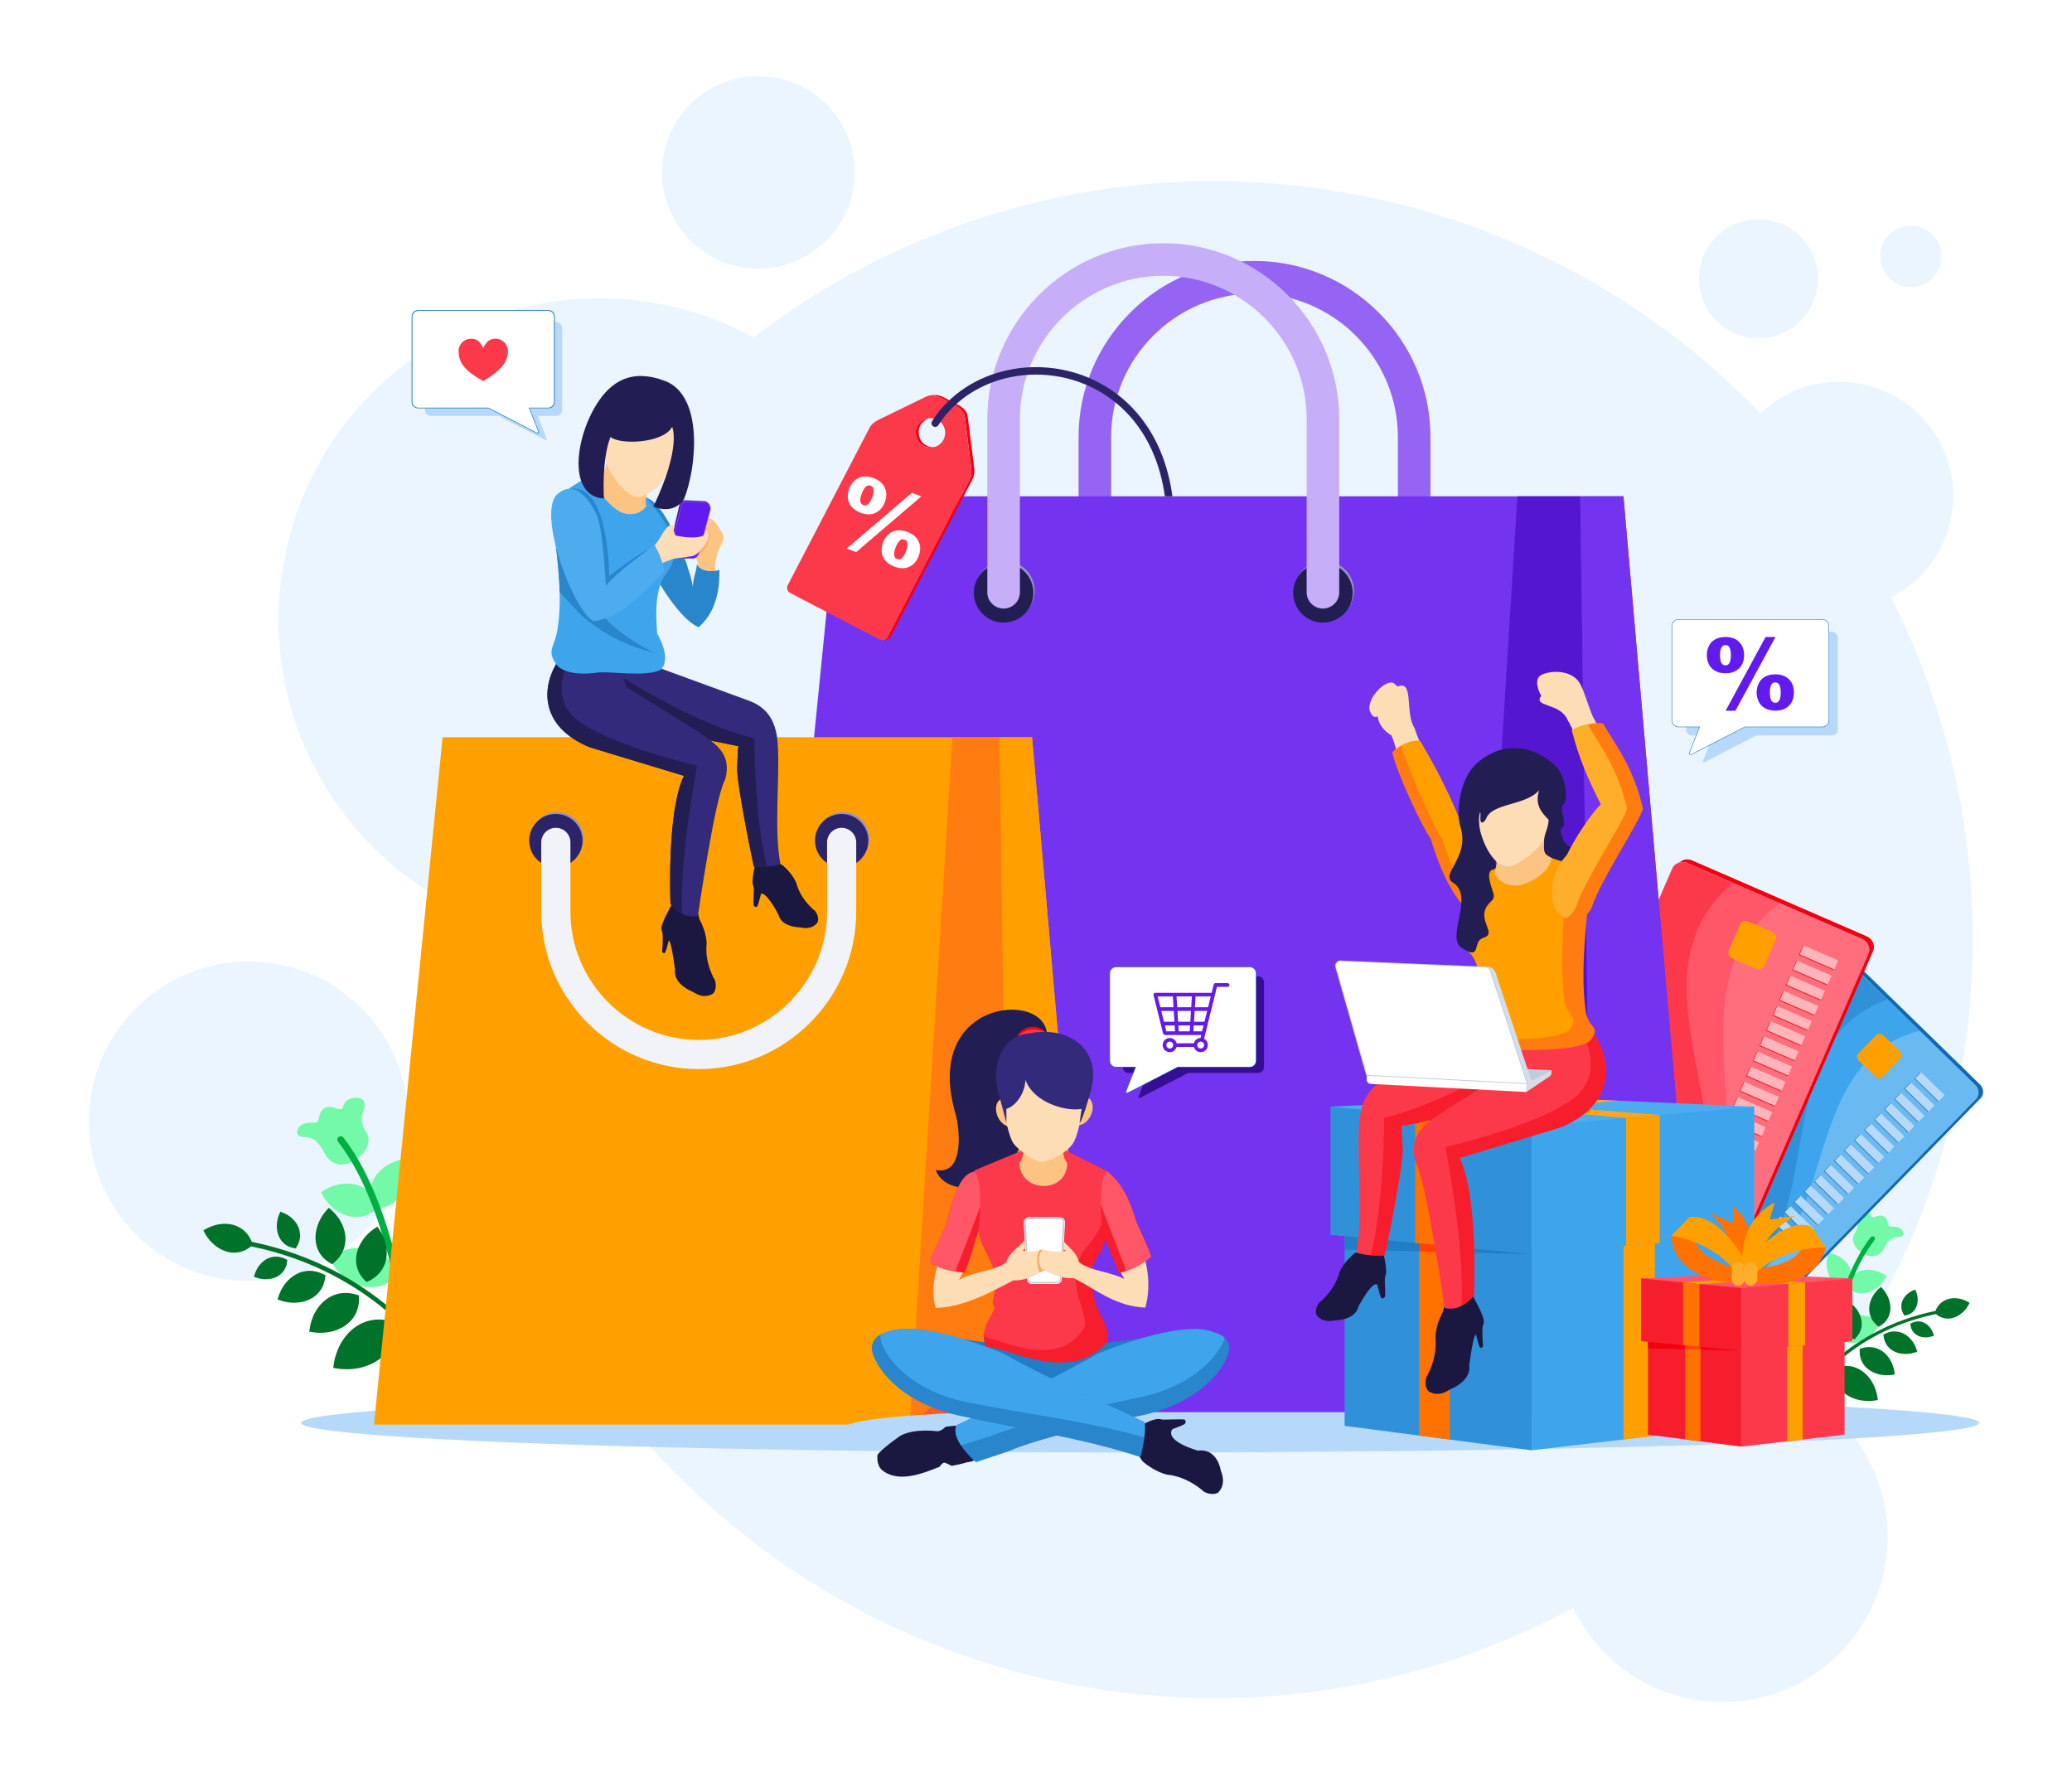 <?xml version="1.0" encoding="utf-8"?>
<!-- Generator: Adobe Illustrator 27.5.0, SVG Export Plug-In . SVG Version: 6.00 Build 0)  -->
<svg version="1.1" id="Layer_1" xmlns="http://www.w3.org/2000/svg" xmlns:xlink="http://www.w3.org/1999/xlink" x="0px" y="0px"
	 viewBox="0 0 3156.179 2708.19" style="enable-background:new 0 0 3156.179 2708.19;" xml:space="preserve">
<g>
	<rect x="0" y="0" style="fill-rule:evenodd;clip-rule:evenodd;fill:#FFFFFF;" width="3156.18" height="2708.19"/>
</g>
<g>
	<rect x="-0.001" y="0" style="fill-rule:evenodd;clip-rule:evenodd;fill:#FFFFFF;" width="3156.18" height="2708.19"/>
	<g>
		<path style="fill-rule:evenodd;clip-rule:evenodd;fill:#EBF5FF;" d="M2019.048,288.535
			c262.637,38.934,491.393,163.462,662.282,341.032c37.443-35.673,90.345-54.344,145.467-46.172
			c94.954,14.075,160.518,102.462,146.441,197.416c-8.545,57.647-44.483,104.457-92.649,129.195
			c104.282,205.858,148.088,444.869,111.674,690.507c-29.833,201.247-109.955,382.576-225.641,533.261
			c76.32,52.773,120.412,145.918,105.885,243.909c-20.37,137.413-148.281,232.297-285.694,211.926
			c-86.142-12.77-155.564-67.806-190.363-140.945c-211.51,113.896-460.254,163-716.165,125.064
			c-590.805-87.582-1010.38-608.052-984.712-1191.932c-184.587-91.858-297.764-294.862-265.893-509.855
			c39.628-267.315,288.453-451.892,555.768-412.266c58.579,8.683,113.182,27.418,162.326,54.186
			C1387.127,330.746,1697.395,240.852,2019.048,288.535L2019.048,288.535z M2917.502,344.157
			c-25.545-3.787-49.324,13.852-53.112,39.398c-3.787,25.546,13.852,49.324,39.399,53.111c25.545,3.788,49.325-13.852,53.111-39.397
			C2960.687,371.724,2943.048,347.945,2917.502,344.157L2917.502,344.157z M694.635,1967.711
			c-55.509-8.228-107.178,30.099-115.407,85.608c-8.228,55.509,30.099,107.178,85.608,115.407
			c55.508,8.229,107.178-30.099,115.407-85.607C788.472,2027.61,750.144,1975.94,694.635,1967.711L694.635,1967.711z
			 M2691.885,335.05c-49.476-7.335-95.53,26.828-102.864,76.303c-7.335,49.477,26.828,95.53,76.303,102.865
			c49.476,7.335,95.53-26.828,102.864-76.304C2775.524,388.438,2741.361,342.384,2691.885,335.05L2691.885,335.05z
			 M1176.662,117.433c-80.131-11.878-154.721,43.452-166.6,123.583c-11.879,80.131,43.452,154.722,123.583,166.6
			c80.131,11.878,154.721-43.451,166.6-123.582C1312.124,203.903,1256.793,129.311,1176.662,117.433L1176.662,117.433z
			 M414.442,1467.05c-132.926-19.705-256.66,72.079-276.365,205.005c-19.705,132.926,72.078,256.66,205.005,276.365
			c132.926,19.705,256.659-72.079,276.365-205.005C639.152,1610.489,547.368,1486.755,414.442,1467.05z"/>
		<ellipse style="fill-rule:evenodd;clip-rule:evenodd;fill:#B7D9F9;" cx="1736.648" cy="2167.074" rx="1277.993" ry="45.135"/>
		<g>
			<g>
				<path style="fill-rule:evenodd;clip-rule:evenodd;fill:#74F9A8;" d="M2878.583,1888.747c2.213-2.093,4.228-3.002,6.429-3.844
					l0.278-0.092c1.831-0.692,4.01-0.814,5.821-0.914c2.069-0.115,3.806-0.211,5.317-0.984c3.045-1.559,4.007-3.971,1.702-8.471
					c-1.34-2.619-3.778-4.183-6.559-5.064c-3.229-1.023-6.987-1.114-9.601-0.929c-4.845,0.342-5.433-2.323-6.064-5.197
					c-0.282-1.284-0.571-2.594-1.064-3.99c-1.699-4.807-4.652-6.936-8.027-7.607c-2.976-0.591-6.017,0.123-8.666,1.046
					c-2.856,0.996-4.955,1.429-6.272,0.998c-0.998-0.326-1.81-1.505-2.532-3.819l-0.012,0.004c-0.967-3.096-2.896-5.099-5.123-6.381
					c-2.968-1.709-6.391-2.004-8.46-1.97c-7.097,0.117-9.2,3.198-9.124,7.804c0.038,2.326,0.844,4.757,1.7,7.334
					c0.83,2.502,1.719,5.18,1.653,7.21c-0.081,2.495-0.631,5.219-1.507,7.835c-0.898,2.681-2.117,5.178-3.503,7.13
					c-4.682,6.593-2.514,15.081,3.047,22.016c2.348,2.929,5.324,5.6,8.618,7.698c3.352,2.135,7.05,3.696,10.783,4.367
					c8.255,1.484,16.573-1.147,21.939-10.914C2873.176,1895.058,2876.061,1891.132,2878.583,1888.747z"/>
				<path style="fill-rule:evenodd;clip-rule:evenodd;fill:#74F9A8;" d="M2784.336,1911.088c-1.091,3.652-1.736,7.46-1.925,11.271
					c-0.393,7.955,1.219,15.936,4.924,22.554c3.805,6.795,9.776,12.142,18.005,14.6c2.561,0.765,5.339,1.244,8.335,1.392
					l2.479,0.122l1.017-2.267c1.05-2.341,1.836-4.656,2.38-6.932c2.187-9.149,0.438-17.548-3.849-24.556
					c-4.2-6.867-10.837-12.337-18.558-15.798c-2.708-1.213-5.557-2.184-8.486-2.884l-3.338-0.797L2784.336,1911.088z"/>
				<path style="fill-rule:evenodd;clip-rule:evenodd;fill:#74F9A8;" d="M2865.051,1955.98c2.707-2.918,5.081-6.177,7.013-9.656
					l1.67-3.006l-2.913-1.836c-2.639-1.663-5.445-3.083-8.354-4.23c-8.221-3.243-17.139-4.213-25.308-2.347
					c-8.345,1.906-15.884,6.725-21.125,15.034c-1.289,2.043-2.442,4.319-3.436,6.836l-0.909,2.304l1.815,1.683
					c2.291,2.125,4.672,3.847,7.109,5.2c7.82,4.341,16.155,4.897,23.995,2.785C2852.263,1966.685,2859.402,1962.07,2865.051,1955.98
					z"/>
				<path style="fill-rule:evenodd;clip-rule:evenodd;fill:#74F9A8;" d="M2854.944,2028.693c3.284-3.539,6.166-7.494,8.51-11.717
					l1.669-3.005l-2.912-1.837c-3.206-2.022-6.612-3.745-10.137-5.134c-9.964-3.929-20.762-5.106-30.645-2.849
					c-10.061,2.298-19.148,8.107-25.467,18.125c-1.561,2.475-2.957,5.228-4.157,8.271l-0.909,2.304l1.814,1.683
					c2.767,2.567,5.642,4.647,8.583,6.279c9.416,5.228,19.454,5.896,28.899,3.351
					C2839.45,2041.67,2848.094,2036.078,2854.944,2028.693z"/>
				<path style="fill-rule:evenodd;clip-rule:evenodd;fill:#74F9A8;" d="M2756.411,1974.269c-1.323,4.43-2.106,9.049-2.334,13.667
					c-0.476,9.637,1.473,19.299,5.953,27.3c4.579,8.179,11.763,14.615,21.662,17.571c3.089,0.922,6.441,1.5,10.055,1.679
					l2.479,0.122l1.016-2.267c1.27-2.833,2.221-5.632,2.878-8.38c2.634-11.025,0.531-21.142-4.633-29.583
					c-5.077-8.299-13.11-14.916-22.46-19.108c-3.285-1.472-6.741-2.65-10.293-3.498l-3.338-0.797L2756.411,1974.269z"/>
				<path style="fill-rule:evenodd;clip-rule:evenodd;fill:#00AE42;" d="M2783.116,2061.785c-0.292,1.986,1.081,3.833,3.066,4.125
					c1.986,0.292,3.834-1.081,4.127-3.067c0.048-0.323,16.472-112.022,64.999-173.968c1.233-1.581,0.951-3.863-0.63-5.095
					c-1.581-1.233-3.863-0.951-5.096,0.63C2799.862,1947.881,2783.166,2061.457,2783.116,2061.785z"/>
			</g>
			<path style="fill-rule:evenodd;clip-rule:evenodd;fill:#007229;" d="M2758.16,1996.307c5.104,1.518,10.035,3.668,14.603,6.344
				c9.543,5.59,17.581,13.509,22.431,22.8c4.912,9.41,6.561,20.198,3.232,31.392c-1.047,3.522-2.582,7.071-4.655,10.61l-0.845,1.442
				l-1.65-0.262c-3.519-0.56-6.791-1.401-9.82-2.489c-12.116-4.351-20.414-12.625-25.214-22.754
				c-4.748-10.021-6.041-21.85-4.194-33.452c0.652-4.098,1.694-8.165,3.11-12.11l0.784-2.182L2758.16,1996.307L2758.16,1996.307z
				 M2858.177,2132.688c-5.265,0.975-10.687,1.302-16.045,0.993c-11.146-0.645-22.002-4.072-30.619-10.192
				c-8.736-6.205-15.17-15.146-17.316-26.736c-0.672-3.627-0.919-7.522-0.678-11.679l0.096-1.66l1.595-0.518
				c3.44-1.118,6.764-1.866,9.963-2.276c12.876-1.648,24.131,1.982,33.1,8.888c8.867,6.828,15.461,16.87,19.127,28.149
				c1.301,4.004,2.234,8.137,2.768,12.31l0.294,2.298L2858.177,2132.688L2858.177,2132.688z M2883.955,2093.712l2.284-0.423
				l-0.294-2.298c-0.421-3.289-1.158-6.551-2.187-9.717c-2.897-8.914-8.112-16.854-15.127-22.256
				c-7.117-5.479-16.045-8.36-26.259-7.053c-2.527,0.323-5.157,0.915-7.885,1.802l-1.595,0.518l-0.096,1.66
				c-0.191,3.295,0.005,6.383,0.537,9.257c1.705,9.205,6.813,16.306,13.749,21.231c6.817,4.842,15.399,7.553,24.204,8.062
				C2875.52,2094.74,2879.8,2094.481,2883.955,2093.712L2883.955,2093.712z M2918.207,2059.46c-3.458,1.249-7.08,2.076-10.717,2.462
				c-7.617,0.809-15.353-0.3-21.88-3.484c-6.651-3.246-12.045-8.625-14.819-16.304c-0.868-2.403-1.474-5.021-1.775-7.854
				l-0.177-1.664l1.493-0.773c2.175-1.126,4.345-2.002,6.496-2.647l-0.001-0.004c8.587-2.571,16.663-1.362,23.55,2.334
				c6.786,3.642,12.379,9.705,16.119,16.926c1.317,2.543,2.405,5.228,3.234,7.997l0.665,2.221L2918.207,2059.46L2918.207,2059.46z
				 M2943.657,2035.06l2.188-0.791l-0.665-2.221c-0.561-1.873-1.297-3.69-2.189-5.412c-2.539-4.903-6.346-9.025-10.97-11.506
				c-4.726-2.536-10.265-3.366-16.153-1.603l0.001,0.004c-1.47,0.44-2.948,1.036-4.424,1.801l-1.494,0.773l0.177,1.664
				c0.205,1.933,0.62,3.723,1.215,5.369c1.91,5.285,5.617,8.985,10.185,11.214c4.445,2.169,9.703,2.925,14.873,2.376
				C2938.862,2036.467,2941.314,2035.906,2943.657,2035.06L2943.657,2035.06z M2999.201,1986.406l1.06-2.066l-2.002-1.173
				c-2.372-1.39-4.894-2.562-7.505-3.495c-7.34-2.621-15.223-3.22-22.36-1.342c-7.254,1.908-13.716,6.342-18.064,13.764
				c-0.815,1.392-1.56,2.905-2.224,4.544c-136.875,28.185-195.575,122.022-195.748,122.294c-0.729,1.143-0.393,2.66,0.75,3.389
				c1.143,0.729,2.661,0.393,3.389-0.75c0.17-0.266,57.742-92.304,192.407-120.104c1.857,1.532,3.759,2.782,5.685,3.77
				c6.961,3.573,14.269,3.819,21.07,1.746c6.662-2.031,12.815-6.309,17.629-11.852
				C2995.597,1992.472,2997.6,1989.527,2999.201,1986.406L2999.201,1986.406z M2918.319,1966.28c1.086,2.43,1.878,5.01,2.353,7.633
				c0.993,5.477,0.599,11.155-1.369,16.076c-2.02,5.05-5.67,9.294-11.143,11.74c-1.701,0.76-3.58,1.343-5.64,1.717l-1.638,0.297
				l-0.88-1.43c-0.952-1.549-1.71-3.082-2.285-4.59c-2.339-6.134-1.89-12.104,0.442-17.34c2.284-5.129,6.389-9.518,11.429-12.618
				c1.788-1.1,3.677-2.034,5.624-2.777l2.16-0.825L2918.319,1966.28L2918.319,1966.28z M2866.812,1961.711
				c2.653,2.816,4.976,5.983,6.888,9.363c3.985,7.045,6.161,15.005,5.816,22.66l-0.001,0.01c-0.351,7.795-3.291,15.266-9.55,21.163
				c-1.951,1.839-4.234,3.523-6.869,5.014l-1.457,0.824l-1.298-1.058c-2.02-1.647-3.782-3.382-5.3-5.184
				c-6.089-7.231-8.307-15.553-7.619-23.769c0.679-8.097,4.205-16.06,9.631-22.716c1.913-2.347,4.061-4.531,6.399-6.5l1.771-1.492
				L2866.812,1961.711L2866.812,1961.711z M2814.89,1981.552c3.306,2.086,6.35,4.568,9.02,7.337
				c5.614,5.82,9.708,12.987,11.288,20.494c1.608,7.634,0.626,15.604-3.962,22.881c-1.44,2.283-3.23,4.49-5.4,6.582l-1.198,1.155
				l-1.517-0.698c-2.383-1.097-4.521-2.334-6.427-3.69c-7.71-5.485-11.941-12.993-13.327-21.121
				c-1.364-7.999,0.063-16.586,3.656-24.39c1.273-2.766,2.804-5.417,4.566-7.893l1.344-1.889L2814.89,1981.552z"/>
		</g>
		<g>
			<g>
				<path style="fill-rule:evenodd;clip-rule:evenodd;fill:#74F9A8;" d="M481.966,1738.715c-3.131-2.961-5.983-4.249-9.096-5.44
					l-0.394-0.13c-2.59-0.979-5.674-1.151-8.237-1.294c-2.927-0.162-5.385-0.299-7.523-1.393c-4.309-2.206-5.67-5.619-2.409-11.987
					c1.896-3.705,5.346-5.92,9.281-7.166c4.568-1.447,9.887-1.576,13.584-1.315c6.857,0.484,7.688-3.287,8.582-7.353
					c0.4-1.816,0.808-3.672,1.506-5.647c2.403-6.802,6.582-9.815,11.358-10.763c4.212-0.836,8.514,0.173,12.261,1.479
					c4.042,1.41,7.012,2.022,8.876,1.412c1.411-0.46,2.561-2.129,3.583-5.403l0.018,0.006c1.368-4.381,4.099-7.215,7.248-9.029
					c4.199-2.418,9.044-2.836,11.971-2.788c10.041,0.166,13.018,4.526,12.91,11.043c-0.053,3.292-1.195,6.73-2.405,10.378
					c-1.174,3.54-2.432,7.33-2.34,10.202c0.114,3.53,0.893,7.385,2.132,11.087c1.271,3.794,2.996,7.326,4.957,10.088
					c6.625,9.328,3.556,21.34-4.312,31.154c-3.323,4.145-7.534,7.923-12.195,10.892c-4.744,3.02-9.975,5.229-15.258,6.178
					c-11.68,2.1-23.451-1.624-31.043-15.443C489.616,1747.646,485.534,1742.09,481.966,1738.715z"/>
				<path style="fill-rule:evenodd;clip-rule:evenodd;fill:#74F9A8;" d="M615.325,1770.328c1.544,5.168,2.457,10.557,2.724,15.948
					c0.556,11.256-1.725,22.55-6.968,31.914c-5.384,9.615-13.833,17.182-25.477,20.66c-3.623,1.082-7.555,1.76-11.794,1.97
					l-3.507,0.173l-1.438-3.208c-1.485-3.312-2.598-6.588-3.368-9.808c-3.094-12.947-0.62-24.83,5.446-34.747
					c5.943-9.717,15.335-17.457,26.258-22.354c3.833-1.717,7.864-3.091,12.008-4.08l4.723-1.129L615.325,1770.328z"/>
				<path style="fill-rule:evenodd;clip-rule:evenodd;fill:#74F9A8;" d="M501.113,1833.85c-3.83-4.128-7.19-8.74-9.924-13.664
					l-2.363-4.253l4.122-2.598c3.733-2.354,7.704-4.362,11.82-5.985c11.633-4.589,24.252-5.962,35.811-3.322
					c11.808,2.698,22.476,9.516,29.892,21.273c1.823,2.891,3.455,6.112,4.86,9.673l1.286,3.26l-2.567,2.382
					c-3.243,3.007-6.612,5.444-10.059,7.359c-11.064,6.143-22.859,6.929-33.953,3.94
					C519.208,1848.997,509.107,1842.467,501.113,1833.85z"/>
				<path style="fill-rule:evenodd;clip-rule:evenodd;fill:#74F9A8;" d="M515.415,1936.739c-4.647-5.008-8.724-10.604-12.042-16.58
					l-2.362-4.253l4.121-2.599c4.537-2.861,9.357-5.298,14.344-7.265c14.098-5.561,29.379-7.226,43.363-4.031
					c14.236,3.252,27.094,11.472,36.036,25.646c2.209,3.502,4.184,7.398,5.882,11.703l1.285,3.26l-2.567,2.382
					c-3.916,3.632-7.984,6.575-12.146,8.885c-13.322,7.396-27.527,8.342-40.892,4.742
					C537.34,1955.101,525.107,1947.188,515.415,1936.739z"/>
				<path style="fill-rule:evenodd;clip-rule:evenodd;fill:#74F9A8;" d="M654.84,1859.729c1.873,6.269,2.98,12.804,3.303,19.339
					c0.674,13.636-2.084,27.307-8.423,38.629c-6.479,11.573-16.645,20.68-30.652,24.863c-4.371,1.305-9.113,2.124-14.229,2.376
					l-3.507,0.173l-1.439-3.208c-1.797-4.008-3.143-7.968-4.072-11.858c-3.727-15.601-0.751-29.916,6.556-41.86
					c7.184-11.743,18.551-21.106,31.782-27.037c4.648-2.084,9.538-3.749,14.564-4.95l4.723-1.129L654.84,1859.729z"/>
				<path style="fill-rule:evenodd;clip-rule:evenodd;fill:#00AE42;" d="M617.051,1983.564c0.414,2.81-1.529,5.424-4.34,5.838
					c-2.81,0.413-5.425-1.529-5.839-4.34c-0.069-0.456-23.308-158.511-91.974-246.165c-1.744-2.237-1.346-5.465,0.891-7.209
					c2.237-1.744,5.466-1.345,7.21,0.891C593.356,1822.39,616.982,1983.1,617.051,1983.564z"/>
			</g>
			<path style="fill-rule:evenodd;clip-rule:evenodd;fill:#007229;" d="M652.365,1890.914c-7.223,2.146-14.199,5.19-20.664,8.977
				c-13.504,7.911-24.877,19.115-31.739,32.262c-6.951,13.315-9.284,28.581-4.574,44.42c1.481,4.984,3.653,10.005,6.587,15.014
				l1.196,2.041l2.335-0.371c4.979-0.792,9.609-1.982,13.895-3.521c17.144-6.157,28.886-17.864,35.678-32.197
				c6.718-14.179,8.549-30.917,5.936-47.334c-0.923-5.799-2.397-11.554-4.401-17.135l-1.109-3.088L652.365,1890.914
				L652.365,1890.914z M510.84,2083.891c7.45,1.38,15.123,1.844,22.704,1.405c15.771-0.913,31.132-5.762,43.326-14.421
				c12.362-8.78,21.466-21.432,24.503-37.832c0.951-5.133,1.3-10.644,0.96-16.526l-0.136-2.349l-2.257-0.733
				c-4.868-1.583-9.572-2.641-14.099-3.22c-18.22-2.332-34.146,2.805-46.836,12.576c-12.548,9.661-21.877,23.87-27.064,39.832
				c-1.841,5.665-3.161,11.514-3.917,17.417l-0.416,3.252L510.84,2083.891L510.84,2083.891z M474.363,2028.741l-3.232-0.599
				l0.416-3.252c0.595-4.654,1.638-9.27,3.094-13.75c4.1-12.614,11.478-23.848,21.406-31.492c10.07-7.753,22.704-11.829,37.157-9.98
				c3.576,0.458,7.298,1.296,11.157,2.55l2.257,0.733l0.136,2.349c0.269,4.663-0.007,9.031-0.76,13.098
				c-2.413,13.025-9.642,23.072-19.456,30.042c-9.647,6.851-21.79,10.687-34.249,11.408
				C486.3,2030.196,480.243,2029.83,474.363,2028.741L474.363,2028.741z M425.897,1980.275c4.893,1.768,10.017,2.938,15.164,3.484
				c10.777,1.144,21.724-0.425,30.96-4.931c9.411-4.593,17.044-12.204,20.969-23.07c1.229-3.4,2.087-7.104,2.512-11.114l0.25-2.355
				l-2.113-1.094c-3.076-1.593-6.147-2.833-9.192-3.745l0.002-0.005c-12.15-3.637-23.577-1.928-33.323,3.302
				c-9.602,5.154-17.517,13.733-22.808,23.95c-1.864,3.599-3.403,7.398-4.576,11.316l-0.941,3.143L425.897,1980.275
				L425.897,1980.275z M389.885,1945.748l-3.096-1.119l0.941-3.142c0.793-2.649,1.836-5.221,3.098-7.658
				c3.592-6.938,8.979-12.77,15.523-16.281c6.687-3.589,14.526-4.763,22.856-2.268l-0.001,0.005
				c2.079,0.623,4.171,1.467,6.259,2.548l2.113,1.094l-0.25,2.354c-0.29,2.736-0.878,5.268-1.719,7.597
				c-2.702,7.478-7.947,12.714-14.413,15.868c-6.288,3.069-13.729,4.139-21.044,3.361
				C396.671,1947.738,393.201,1946.945,389.885,1945.748L389.885,1945.748z M311.291,1876.902l-1.5-2.923l2.833-1.66
				c3.356-1.966,6.924-3.625,10.619-4.944c10.386-3.71,21.542-4.557,31.64-1.899c10.264,2.701,19.408,8.974,25.561,19.477
				c1.153,1.969,2.207,4.11,3.147,6.43c193.677,39.882,276.739,172.662,276.984,173.046c1.031,1.617,0.556,3.765-1.061,4.797
				c-1.617,1.031-3.765,0.556-4.796-1.061c-0.24-0.378-81.705-130.611-272.256-169.948c-2.628,2.168-5.319,3.936-8.044,5.335
				c-9.851,5.056-20.191,5.404-29.814,2.47c-9.426-2.874-18.133-8.927-24.946-16.772
				C316.39,1885.486,313.557,1881.319,311.291,1876.902L311.291,1876.902z M425.739,1848.424c-1.536,3.439-2.656,7.089-3.329,10.802
				c-1.405,7.75-0.847,15.783,1.938,22.747c2.858,7.146,8.022,13.151,15.767,16.611c2.406,1.076,5.066,1.901,7.981,2.429l2.318,0.42
				l1.245-2.024c1.348-2.192,2.419-4.361,3.233-6.495c3.311-8.68,2.675-17.127-0.625-24.536c-3.232-7.258-9.04-13.468-16.173-17.855
				c-2.53-1.556-5.202-2.878-7.958-3.929l-3.057-1.167L425.739,1848.424L425.739,1848.424z M498.622,1841.959
				c-3.754,3.985-7.041,8.466-9.747,13.249c-5.638,9.967-8.718,21.232-8.23,32.064l0.002,0.013
				c0.497,11.03,4.656,21.602,13.513,29.947c2.761,2.601,5.991,4.985,9.72,7.094l2.061,1.165l1.837-1.498
				c2.859-2.33,5.352-4.785,7.499-7.336c8.616-10.232,11.754-22.008,10.78-33.632c-0.961-11.458-5.95-22.726-13.628-32.144
				c-2.707-3.321-5.745-6.412-9.054-9.198l-2.506-2.11L498.622,1841.959L498.622,1841.959z M572.091,1870.034
				c-4.679,2.951-8.985,6.464-12.764,10.382c-7.943,8.236-13.737,18.377-15.972,28.999c-2.275,10.803-0.886,22.079,5.607,32.376
				c2.038,3.231,4.57,6.353,7.64,9.313l1.695,1.634l2.147-0.988c3.372-1.552,6.398-3.303,9.094-5.221
				c10.91-7.762,16.897-18.385,18.858-29.886c1.93-11.318-0.089-23.47-5.173-34.513c-1.801-3.913-3.969-7.665-6.462-11.169
				l-1.901-2.673L572.091,1870.034z"/>
		</g>
		<g>
			<polygon style="fill-rule:evenodd;clip-rule:evenodd;fill:#1369B1;" points="2684.755,2004.714 2691.846,2003.626 
				2692.519,2003.387 2693.179,2003.112 2693.825,2002.803 2694.456,2002.459 2695.071,2002.081 2695.666,2001.668 
				2696.243,2001.22 2696.799,2000.737 2697.332,2000.22 3016.881,1672.801 3017.386,1672.255 3017.855,1671.688 3018.288,1671.1 
				3018.687,1670.495 3019.05,1669.871 3019.378,1669.232 3019.672,1668.579 3019.93,1667.912 3020.153,1667.234 3020.341,1666.545 
				3020.495,1665.847 3020.615,1665.141 3020.699,1664.429 3020.749,1663.712 3020.765,1662.991 3020.746,1662.269 
				3020.693,1661.545 3020.605,1660.822 3020.484,1660.101 3020.328,1659.382 3020.138,1658.669 3019.914,1657.961 
				3019.656,1657.261 3019.365,1656.569 3019.039,1655.888 3018.68,1655.218 3018.288,1654.561 3017.861,1653.917 3017.401,1653.29 
				3016.908,1652.679 3016.381,1652.086 3015.821,1651.513 2835.28,1475.312 2834.694,1474.766 2834.089,1474.254 
				2833.466,1473.776 2832.827,1473.331 2832.174,1472.92 2831.507,1472.544 2830.828,1472.201 2830.139,1471.892 2829.44,1471.617 
				2828.734,1471.377 2828.021,1471.17 2827.303,1470.997 2826.582,1470.86 2825.858,1470.755 2825.133,1470.686 2824.408,1470.65 
				2817.317,1471.738 2818.042,1471.773 2818.767,1471.843 2819.491,1471.947 2820.212,1472.085 2820.93,1472.258 
				2821.644,1472.464 2822.35,1472.705 2823.048,1472.98 2823.738,1473.289 2824.416,1473.631 2825.083,1474.008 2825.736,1474.419 
				2826.375,1474.863 2826.998,1475.342 2827.604,1475.854 2828.189,1476.399 3008.73,1652.6 3009.291,1653.173 3009.817,1653.766 
				3010.31,1654.377 3010.77,1655.005 3011.197,1655.648 3011.59,1656.305 3011.948,1656.976 3012.274,1657.657 3012.565,1658.349 
				3012.823,1659.049 3013.047,1659.757 3013.237,1660.47 3013.393,1661.188 3013.515,1661.909 3013.602,1662.633 
				3013.655,1663.356 3013.674,1664.079 3013.658,1664.8 3013.608,1665.517 3013.524,1666.229 3013.405,1666.934 3013.251,1667.632 
				3013.062,1668.321 3012.839,1669 3012.581,1669.666 3012.287,1670.32 3011.959,1670.959 3011.596,1671.582 3011.197,1672.188 
				3010.764,1672.775 3010.294,1673.343 3009.791,1673.889 2690.241,2001.308 2689.708,2001.825 2689.152,2002.308 
				2688.576,2002.755 2687.979,2003.168 2687.365,2003.547 2686.734,2003.891 2686.088,2004.2 2685.428,2004.474 			"/>
			<path style="fill-rule:evenodd;clip-rule:evenodd;fill:#3091D8;" d="M2690.241,2001.308l319.55-327.419
				c5.568-5.705,5.091-15.285-1.061-21.288l-180.541-176.201c-6.151-6.004-15.74-6.247-21.307-0.542l-319.549,327.419
				c-5.568,5.705-5.091,15.285,1.06,21.288l180.541,176.201C2675.085,2006.769,2684.673,2007.013,2690.241,2001.308z"/>
			<path style="fill-rule:evenodd;clip-rule:evenodd;fill:#3EA5EC;" d="M2690.241,2001.308l319.55-327.419
				c5.568-5.705,5.091-15.285-1.061-21.288l-133.489-130.28c-197.258,69.54-73.092,361.312-250.78,435.041l44.473,43.404
				C2675.085,2006.769,2684.674,2007.013,2690.241,2001.308z"/>
			<path style="fill-rule:evenodd;clip-rule:evenodd;fill:#6BB9F1;" d="M2690.241,2001.308l319.55-327.419
				c5.568-5.705,5.091-15.285-1.061-21.288l-84.681-82.646c-194.679,49.513-113.898,340.485-293.189,393.652l38.074,37.159
				C2675.085,2006.769,2684.674,2007.013,2690.241,2001.308z"/>
			<g>
				<path style="fill-rule:evenodd;clip-rule:evenodd;fill:#1369B1;" d="M2926.42,1633.156l-1.259,0.263l-9.051,9.274l35.673,34.815
					l1.259-0.263l-35.672-34.815L2926.42,1633.156L2926.42,1633.156z M2900.808,1658.372l9.051-9.274l1.26-0.263l-9.051,9.273
					l35.672,34.815l-1.26,0.263L2900.808,1658.372L2900.808,1658.372z M2885.506,1674.051l9.051-9.274l1.259-0.263l-9.051,9.274
					l35.672,34.815l-1.259,0.263L2885.506,1674.051L2885.506,1674.051z M2870.204,1689.73l35.673,34.815l1.259-0.262l-35.672-34.815
					l9.051-9.273l-1.26,0.262L2870.204,1689.73L2870.204,1689.73z M2854.901,1705.409l35.673,34.815l1.259-0.263l-35.672-34.815
					l9.051-9.274l-1.26,0.263L2854.901,1705.409L2854.901,1705.409z M2839.599,1721.089l9.051-9.274l1.259-0.263l-9.051,9.273
					l35.673,34.815l-1.26,0.263L2839.599,1721.089L2839.599,1721.089z M2824.297,1736.768l9.051-9.274l1.26-0.263l-9.051,9.273
					l35.672,34.815l-1.259,0.263L2824.297,1736.768L2824.297,1736.768z M2808.994,1752.447l35.673,34.815l1.26-0.263l-35.673-34.815
					l9.051-9.274l-1.26,0.263L2808.994,1752.447L2808.994,1752.447z M2793.692,1768.126l35.672,34.815l1.26-0.263l-35.672-34.815
					l9.051-9.273l-1.259,0.263L2793.692,1768.126L2793.692,1768.126z M2778.39,1783.805l9.051-9.274l1.259-0.263l-9.051,9.274
					l35.672,34.815l-1.259,0.263L2778.39,1783.805L2778.39,1783.805z M2763.087,1799.484l9.051-9.274l1.26-0.263l-9.051,9.274
					l35.672,34.815l-1.26,0.263L2763.087,1799.484L2763.087,1799.484z M2747.785,1815.164l35.672,34.815l1.26-0.263l-35.673-34.815
					l9.051-9.274l-1.259,0.263L2747.785,1815.164L2747.785,1815.164z M2732.483,1830.843l35.673,34.815l1.259-0.263l-35.672-34.815
					l9.051-9.274l-1.259,0.263L2732.483,1830.843L2732.483,1830.843z M2717.18,1846.522l9.051-9.274l1.26-0.263l-9.051,9.274
					l35.672,34.815l-1.259,0.263L2717.18,1846.522L2717.18,1846.522z M2701.878,1862.201l9.051-9.273l1.259-0.263l-9.051,9.274
					l35.673,34.815l-1.26,0.263L2701.878,1862.201z"/>
				<path style="fill-rule:evenodd;clip-rule:evenodd;fill:#B7D9F9;" d="M2926.42,1633.156l-9.05,9.274l35.672,34.815l9.051-9.274
					L2926.42,1633.156L2926.42,1633.156z M2712.188,1852.665l-9.051,9.274l35.673,34.815l9.051-9.274L2712.188,1852.665
					L2712.188,1852.665z M2727.491,1836.985l35.673,34.815l-9.051,9.274l-35.672-34.815L2727.491,1836.985L2727.491,1836.985z
					 M2742.793,1821.306l35.672,34.815l-9.051,9.273l-35.672-34.815L2742.793,1821.306L2742.793,1821.306z M2758.095,1805.627
					l-9.051,9.274l35.673,34.815l9.051-9.274L2758.095,1805.627L2758.095,1805.627z M2773.398,1789.948l-9.051,9.274l35.672,34.815
					l9.051-9.273L2773.398,1789.948L2773.398,1789.948z M2788.7,1774.269l35.672,34.815l-9.051,9.273l-35.672-34.815
					L2788.7,1774.269L2788.7,1774.269z M2804.002,1758.59l35.673,34.815l-9.051,9.274l-35.672-34.815L2804.002,1758.59
					L2804.002,1758.59z M2819.305,1742.91l-9.051,9.274l35.673,34.815l9.05-9.274L2819.305,1742.91L2819.305,1742.91z
					 M2834.607,1727.231l-9.051,9.273l35.672,34.815l9.051-9.274L2834.607,1727.231L2834.607,1727.231z M2849.909,1711.552
					l35.673,34.815l-9.051,9.273l-35.673-34.815L2849.909,1711.552L2849.909,1711.552z M2865.211,1695.873l35.672,34.815
					l-9.051,9.273l-35.672-34.815L2865.211,1695.873L2865.211,1695.873z M2880.514,1680.194l-9.051,9.273l35.672,34.815l9.051-9.274
					L2880.514,1680.194L2880.514,1680.194z M2895.816,1664.514l35.673,34.815l-9.051,9.273l-35.672-34.815L2895.816,1664.514
					L2895.816,1664.514z M2911.118,1648.835l35.672,34.815l-9.051,9.274l-35.672-34.815L2911.118,1648.835z"/>
			</g>
			
				<rect x="2519.417" y="1787.788" transform="matrix(0.699 -0.716 0.716 0.699 -512.653 2394.034)" style="fill-rule:evenodd;clip-rule:evenodd;fill:#D3E8FD;" width="130.23" height="35.127"/>
			<path style="fill-rule:evenodd;clip-rule:evenodd;fill:#FFA000;" d="M2831.029,1604.313l26.845-27.507
				c2.901-2.972,7.865-2.874,11.033,0.218l25.055,24.453c3.168,3.092,3.386,8.052,0.486,11.024l-26.845,27.507
				c-2.9,2.971-7.865,2.873-11.032-0.219l-25.055-24.452C2828.348,1612.245,2828.128,1607.284,2831.029,1604.313z"/>
		</g>
		<g>
			<polygon style="fill-rule:evenodd;clip-rule:evenodd;fill:#F20010;" points="2631.951,1940.354 2639.12,1936.293 
				2639.745,1935.761 2640.342,1935.197 2640.91,1934.601 2641.446,1933.975 2641.951,1933.318 2642.423,1932.631 
				2642.859,1931.916 2643.259,1931.17 2643.621,1930.397 2853.125,1448.465 2853.444,1447.673 2853.716,1446.873 
				2853.941,1446.065 2854.122,1445.252 2854.258,1444.435 2854.35,1443.615 2854.398,1442.794 2854.403,1441.972 
				2854.366,1441.153 2854.288,1440.336 2854.168,1439.524 2854.008,1438.718 2853.808,1437.919 2853.57,1437.128 
				2853.292,1436.349 2852.977,1435.58 2852.625,1434.825 2852.236,1434.084 2851.81,1433.359 2851.35,1432.652 2850.855,1431.963 
				2850.326,1431.295 2849.764,1430.648 2849.168,1430.025 2848.541,1429.426 2847.882,1428.853 2847.193,1428.307 
				2846.472,1427.79 2845.722,1427.304 2844.943,1426.849 2844.135,1426.428 2843.301,1426.041 2577.561,1310.52 2576.708,1310.172 
				2575.849,1309.87 2574.986,1309.61 2574.118,1309.394 2573.249,1309.219 2572.38,1309.087 2571.511,1308.996 2570.645,1308.946 
				2569.783,1308.936 2568.927,1308.965 2568.077,1309.035 2567.236,1309.142 2566.405,1309.289 2565.585,1309.472 
				2564.777,1309.693 2563.985,1309.95 2556.815,1314.011 2557.607,1313.754 2558.415,1313.533 2559.235,1313.349 
				2560.066,1313.203 2560.907,1313.095 2561.757,1313.027 2562.614,1312.997 2563.476,1313.006 2564.342,1313.057 
				2565.21,1313.148 2566.079,1313.28 2566.949,1313.455 2567.816,1313.672 2568.68,1313.931 2569.539,1314.234 2570.391,1314.58 
				2836.131,1430.102 2836.966,1430.489 2837.773,1430.91 2838.552,1431.365 2839.302,1431.852 2840.023,1432.368 
				2840.712,1432.913 2841.371,1433.487 2841.999,1434.085 2842.594,1434.709 2843.157,1435.356 2843.686,1436.024 
				2844.181,1436.713 2844.641,1437.42 2845.066,1438.145 2845.455,1438.886 2845.807,1439.641 2846.123,1440.41 2846.4,1441.189 
				2846.638,1441.98 2846.839,1442.778 2846.998,1443.585 2847.118,1444.397 2847.197,1445.214 2847.233,1446.033 
				2847.228,1446.854 2847.18,1447.676 2847.089,1448.496 2846.952,1449.313 2846.772,1450.126 2846.546,1450.934 
				2846.274,1451.734 2845.955,1452.527 2636.451,1934.458 2636.09,1935.231 2635.689,1935.976 2635.253,1936.692 
				2634.782,1937.379 2634.277,1938.036 2633.74,1938.662 2633.172,1939.258 2632.575,1939.822 			"/>
			<path style="fill-rule:evenodd;clip-rule:evenodd;fill:#FB394B;" d="M2636.451,1934.458l209.504-481.931
				c3.65-8.398-0.77-18.488-9.824-22.425l-265.74-115.522c-9.054-3.936-19.449-0.286-23.099,8.112l-209.504,481.931
				c-3.65,8.398,0.771,18.488,9.824,22.425l265.74,115.522C2622.406,1946.506,2632.801,1942.856,2636.451,1934.458z"/>
			<path style="fill-rule:evenodd;clip-rule:evenodd;fill:#FF5668;" d="M2636.451,1934.458l209.504-481.931
				c3.65-8.397-0.77-18.488-9.824-22.425l-196.483-85.415c-183.421,155.151,68.944,417.763-91.756,569.426l65.46,28.457
				C2622.406,1946.506,2632.801,1942.855,2636.451,1934.458z"/>
			<path style="fill-rule:evenodd;clip-rule:evenodd;fill:#FF6E7C;" d="M2636.451,1934.458l209.504-481.931
				c3.65-8.397-0.77-18.488-9.824-22.425l-124.643-54.184c-188.824,132.595,16.634,412.05-154.177,542.29l56.041,24.362
				C2622.406,1946.506,2632.801,1942.855,2636.451,1934.458z"/>
			<g>
				<path style="fill-rule:evenodd;clip-rule:evenodd;fill:#F20010;" d="M2747.43,1440.058l-1.245,0.796l-5.934,13.65l52.506,22.825
					l1.245-0.796l-52.507-22.826L2747.43,1440.058L2747.43,1440.058z M2730.219,1477.582l5.934-13.65l1.245-0.796l-5.934,13.65
					l52.507,22.826l-1.245,0.796L2730.219,1477.582L2730.219,1477.582z M2720.187,1500.661l52.507,22.825l1.244-0.796
					l-52.506-22.825l5.934-13.65l-1.245,0.796L2720.187,1500.661L2720.187,1500.661z M2710.154,1523.739l5.934-13.65l1.245-0.796
					l-5.934,13.65l52.507,22.826l-1.245,0.796L2710.154,1523.739L2710.154,1523.739z M2700.121,1546.817l52.507,22.826l1.245-0.797
					l-52.506-22.825l5.934-13.65l-1.244,0.796L2700.121,1546.817L2700.121,1546.817z M2690.089,1569.896l5.934-13.65l1.245-0.797
					l-5.934,13.65l52.507,22.826l-1.245,0.796L2690.089,1569.896L2690.089,1569.896z M2680.056,1592.974l52.507,22.825l1.245-0.796
					l-52.507-22.826l5.934-13.65l-1.245,0.796L2680.056,1592.974L2680.056,1592.974z M2670.024,1616.052l5.934-13.65l1.245-0.796
					l-5.934,13.65l52.506,22.826l-1.244,0.796L2670.024,1616.052L2670.024,1616.052z M2659.991,1639.131l52.506,22.826l1.245-0.796
					l-52.507-22.825l5.934-13.65l-1.245,0.797L2659.991,1639.131L2659.991,1639.131z M2649.959,1662.209l5.934-13.65l1.244-0.796
					l-5.934,13.65l52.506,22.826l-1.245,0.796L2649.959,1662.209L2649.959,1662.209z M2639.926,1685.287l52.507,22.826l1.245-0.796
					l-52.507-22.825l5.934-13.65l-1.245,0.796L2639.926,1685.287L2639.926,1685.287z M2629.893,1708.366l5.934-13.65l1.244-0.796
					l-5.934,13.65l52.507,22.826l-1.245,0.796L2629.893,1708.366L2629.893,1708.366z M2619.861,1731.444l52.507,22.826l1.244-0.797
					l-52.506-22.825l5.934-13.65l-1.245,0.797L2619.861,1731.444L2619.861,1731.444z M2609.829,1754.522l5.934-13.65l1.245-0.796
					l-5.934,13.65l52.507,22.826l-1.245,0.796L2609.829,1754.522L2609.829,1754.522z M2599.796,1777.601l52.507,22.826l1.245-0.796
					l-52.507-22.825l5.934-13.65l-1.245,0.796L2599.796,1777.601z"/>
				<path style="fill-rule:evenodd;clip-rule:evenodd;fill:#FFB5B9;" d="M2747.43,1440.058l-5.934,13.65l52.507,22.826l5.934-13.65
					L2747.43,1440.058L2747.43,1440.058z M2606.975,1763.155l-5.934,13.65l52.507,22.825l5.934-13.65L2606.975,1763.155
					L2606.975,1763.155z M2617.007,1740.076l52.506,22.825l-5.934,13.65l-52.507-22.826L2617.007,1740.076L2617.007,1740.076z
					 M2627.04,1716.998l-5.934,13.65l52.506,22.825l5.934-13.65L2627.04,1716.998L2627.04,1716.998z M2637.072,1693.92
					l52.507,22.825l-5.934,13.65l-52.507-22.826L2637.072,1693.92L2637.072,1693.92z M2647.105,1670.841l-5.934,13.65l52.507,22.825
					l5.934-13.65L2647.105,1670.841L2647.105,1670.841z M2657.137,1647.763l52.507,22.825l-5.934,13.65l-52.506-22.826
					L2657.137,1647.763L2657.137,1647.763z M2667.17,1624.684l-5.934,13.65l52.507,22.825l5.934-13.65L2667.17,1624.684
					L2667.17,1624.684z M2677.203,1601.606l52.507,22.825l-5.934,13.65l-52.506-22.826L2677.203,1601.606L2677.203,1601.606z
					 M2687.235,1578.528l-5.934,13.65l52.507,22.826l5.934-13.65L2687.235,1578.528L2687.235,1578.528z M2697.268,1555.449
					l52.506,22.826l-5.934,13.65l-52.507-22.826L2697.268,1555.449L2697.268,1555.449z M2707.3,1532.371l-5.934,13.65l52.506,22.825
					l5.934-13.649L2707.3,1532.371L2707.3,1532.371z M2717.333,1509.293l52.507,22.825l-5.934,13.65l-52.507-22.826
					L2717.333,1509.293L2717.333,1509.293z M2727.365,1486.214l-5.934,13.65l52.506,22.825l5.934-13.65L2727.365,1486.214
					L2727.365,1486.214z M2737.398,1463.136l52.507,22.825l-5.934,13.65l-52.507-22.826L2737.398,1463.136z"/>
			</g>
			
				<rect x="2375.815" y="1744.268" transform="matrix(0.399 -0.917 0.917 0.399 -144.542 3308.439)" style="fill-rule:evenodd;clip-rule:evenodd;fill:#FF919B;" width="149.583" height="40.348"/>
			<path style="fill-rule:evenodd;clip-rule:evenodd;fill:#FFA000;" d="M2633.24,1448.011l17.6-40.487
				c1.901-4.375,7.272-6.295,11.935-4.268l36.878,16.032c4.663,2.027,6.922,7.264,5.02,11.638l-17.6,40.487
				c-1.901,4.374-7.271,6.294-11.934,4.267l-36.878-16.032C2633.598,1457.621,2631.338,1452.385,2633.24,1448.011z"/>
		</g>
		<g>
			<path style="fill-rule:evenodd;clip-rule:evenodd;fill:#9564F2;" d="M2129.341,899.914c0,13.697,11.106,24.803,24.803,24.803
				c13.697,0,24.803-11.106,24.803-24.803v-234.46c0-73.728-30.146-140.741-78.706-189.3c-48.559-48.56-115.572-78.706-189.3-78.706
				s-140.741,30.146-189.3,78.706c-48.56,48.559-78.706,115.572-78.706,189.3v234.46c0,13.697,11.106,24.803,24.803,24.803
				c13.698,0,24.803-11.106,24.803-24.803v-234.46c0-60.033,24.579-114.63,64.174-154.225
				c39.595-39.595,94.192-64.174,154.225-64.174c60.033,0,114.63,24.578,154.225,64.174c39.595,39.595,64.174,94.192,64.174,154.225
				V899.914z"/>
			<polygon style="fill-rule:evenodd;clip-rule:evenodd;fill:#7433EE;" points="1276.62,755.907 2472.902,755.907 2594.694,2150.75 
				1137.429,2150.75 			"/>
			<polygon style="fill-rule:evenodd;clip-rule:evenodd;fill:#4512B1;" points="2424.495,1987.327 2224.461,2150.75 
				2594.694,2150.75 			"/>
			<polygon style="fill-rule:evenodd;clip-rule:evenodd;fill:#5416CF;" points="2424.495,1987.327 2407.096,755.907 
				2311.455,755.907 2224.461,2150.75 			"/>
			<polygon style="fill-rule:evenodd;clip-rule:evenodd;fill:#7433EE;" points="2407.096,755.907 2424.495,1987.327 
				2594.694,2150.75 2472.902,755.907 			"/>
			<path style="fill-rule:evenodd;clip-rule:evenodd;fill:#9592C5;" d="M1491.413,877.058c12.523-21.696,40.266-29.128,61.958-16.6
				c21.696,12.523,29.128,40.266,16.605,61.958c-12.528,21.696-40.266,29.128-61.962,16.605
				C1486.317,926.493,1478.886,898.755,1491.413,877.058z"/>
			<path style="fill-rule:evenodd;clip-rule:evenodd;fill:#9592C5;" d="M1977.816,877.058c12.528-21.696,40.266-29.128,61.962-16.6
				c21.697,12.523,29.127,40.266,16.6,61.958c-12.523,21.696-40.266,29.128-61.958,16.605
				C1972.724,926.493,1965.293,898.755,1977.816,877.058z"/>
			<path style="fill-rule:evenodd;clip-rule:evenodd;fill:#221E54;" d="M1489.484,880.198
				c12.523-21.696,40.262-29.128,61.958-16.605c21.696,12.528,29.128,40.266,16.605,61.962
				c-12.528,21.692-40.267,29.128-61.962,16.6C1484.388,929.633,1476.957,901.89,1489.484,880.198z"/>
			<path style="fill-rule:evenodd;clip-rule:evenodd;fill:#221E54;" d="M1975.887,880.198
				c12.528-21.696,40.266-29.128,61.962-16.605c21.696,12.528,29.128,40.266,16.6,61.962c-12.523,21.692-40.266,29.128-61.958,16.6
				C1970.796,929.633,1963.364,901.89,1975.887,880.198z"/>
			<path style="fill-rule:evenodd;clip-rule:evenodd;fill:#C7AEF9;" d="M1990.365,902.073c0,13.697,11.106,24.803,24.804,24.803
				c13.697,0,24.803-11.106,24.803-24.803v-263.64c0-73.727-30.147-140.74-78.706-189.3c-48.56-48.559-115.572-78.706-189.3-78.706
				c-73.727,0-140.74,30.146-189.3,78.706c-48.559,48.56-78.706,115.572-78.706,189.3v263.64c0,13.697,11.106,24.803,24.803,24.803
				c13.697,0,24.803-11.106,24.803-24.803v-263.64c0-60.033,24.579-114.63,64.174-154.225
				c39.595-39.595,94.192-64.174,154.225-64.174s114.63,24.579,154.225,64.174c39.595,39.595,64.174,94.192,64.174,154.225V902.073z
				"/>
		</g>
		<g>
			<polygon style="fill-rule:evenodd;clip-rule:evenodd;fill:#4DACEE;" points="2330.755,1910.09 2027.141,1880.398 
				2027.141,1685.518 2333.135,1670.639 2671.955,1685.518 2671.955,1880.398 			"/>
			<polygon style="fill-rule:evenodd;clip-rule:evenodd;fill:#3091D8;" points="2333.135,2208.879 2048.208,2171.679 
				2048.208,1870.215 2333.135,1885.094 			"/>
			<polygon style="fill-rule:evenodd;clip-rule:evenodd;fill:#3EA5EC;" points="2648.628,2171.679 2333.135,2208.879 
				2333.135,1885.094 2648.628,1870.215 			"/>
			<polygon style="fill-rule:evenodd;clip-rule:evenodd;fill:#217DC5;" points="2048.688,1903.2 2048.208,1882.45 
				2333.135,1910.162 			"/>
			<polygon style="fill-rule:evenodd;clip-rule:evenodd;fill:#3091D8;" points="2333.135,1715.282 2027.141,1685.518 
				2027.141,1880.401 2333.135,1910.162 			"/>
			<polygon style="fill-rule:evenodd;clip-rule:evenodd;fill:#3EA5EC;" points="2671.955,1685.518 2333.135,1715.282 
				2333.135,1910.162 2671.955,1880.401 			"/>
			<polygon style="fill-rule:evenodd;clip-rule:evenodd;fill:#FFA000;" points="2473.052,2192.386 2473.052,1897.71 
				2520.683,1893.691 2520.683,2186.77 			"/>
			<polygon style="fill-rule:evenodd;clip-rule:evenodd;fill:#FF7200;" points="2161.722,2186.504 2161.722,1900.311 
				2208.434,1900.311 2208.434,2192.603 			"/>
			<polygon style="fill-rule:evenodd;clip-rule:evenodd;fill:#FE4300;" points="2161.722,1905.963 2161.722,1893.306 
				2208.434,1897.849 2208.434,1907.104 			"/>
			<polygon style="fill-rule:evenodd;clip-rule:evenodd;fill:#FFA715;" points="2234.282,1675.445 2528.135,1698.155 
				2476.984,1702.647 2189.252,1677.635 			"/>
			<polygon style="fill-rule:evenodd;clip-rule:evenodd;fill:#FFA715;" points="2413.795,1674.181 2155.515,1698.008 
				2205.677,1702.885 2464.553,1676.409 			"/>
			<polygon style="fill-rule:evenodd;clip-rule:evenodd;fill:#FFA000;" points="2476.984,1702.647 2476.984,1897.529 
				2528.135,1893.037 2528.135,1698.155 			"/>
			<polygon style="fill-rule:evenodd;clip-rule:evenodd;fill:#FF7200;" points="2155.515,1698.008 2155.515,1892.89 
				2205.677,1897.768 2205.677,1702.885 			"/>
		</g>
		<g>
			<polygon style="fill-rule:evenodd;clip-rule:evenodd;fill:#FF5668;" points="2651.176,2057.067 2499.708,2042.54 
				2499.708,1947.19 2652.365,1939.909 2821.395,1947.19 2821.395,2042.54 			"/>
			<polygon style="fill-rule:evenodd;clip-rule:evenodd;fill:#F61D2D;" points="2652.365,2203.256 2510.218,2185.055 
				2510.218,2037.557 2652.365,2044.837 			"/>
			<polygon style="fill-rule:evenodd;clip-rule:evenodd;fill:#FB394B;" points="2809.758,2185.055 2652.365,2203.256 
				2652.365,2044.837 2809.758,2037.557 			"/>
			<polygon style="fill-rule:evenodd;clip-rule:evenodd;fill:#F20010;" points="2510.459,2053.697 2510.218,2043.542 
				2652.606,2057.102 			"/>
			<polygon style="fill-rule:evenodd;clip-rule:evenodd;fill:#F61D2D;" points="2652.365,1961.751 2499.708,1947.191 
				2499.708,2042.541 2652.365,2057.102 			"/>
			<polygon style="fill-rule:evenodd;clip-rule:evenodd;fill:#FB394B;" points="2821.395,1947.191 2652.365,1961.751 
				2652.365,2057.102 2821.395,2042.541 			"/>
			<polygon style="fill-rule:evenodd;clip-rule:evenodd;fill:#FFA000;" points="2722.161,2195.185 2722.161,2051.008 
				2745.92,2049.042 2745.92,2192.437 			"/>
			<polygon style="fill-rule:evenodd;clip-rule:evenodd;fill:#FF7200;" points="2566.858,2192.307 2566.858,2052.281 
				2590.159,2052.281 2590.159,2195.291 			"/>
			<polygon style="fill-rule:evenodd;clip-rule:evenodd;fill:#FE4300;" points="2566.858,2055.047 2566.858,2048.854 
				2590.159,2051.077 2590.159,2055.605 			"/>
			<polygon style="fill-rule:evenodd;clip-rule:evenodd;fill:#FFA000;" points="2675.54,1947.605 2749.638,1953.372 
				2724.122,1955.57 2663.776,1952.165 			"/>
			<polygon style="fill-rule:evenodd;clip-rule:evenodd;fill:#FFA000;" points="2637.86,1947.535 2563.761,1953.301 
				2588.784,1955.687 2649.623,1952.094 			"/>
			<path style="fill-rule:evenodd;clip-rule:evenodd;fill:#FF7200;" d="M2663.604,1933.981c12.872-40.153,3.14-72.731-23.481-97.761
				l0.309,26.852l-34.567-15.437c23.854,26.41,40.834,50.334,29.213,94.289L2663.604,1933.981z"/>
			<path style="fill-rule:evenodd;clip-rule:evenodd;fill:#FFA000;" d="M2653.589,1924.256
				c-1.599-42.807,16.843-75.653,49.739-92.853l-7.655,26.186l38.044-5.638c-30.568,19.306-53.73,38.063-54.396,84.247
				L2653.589,1924.256z"/>
			<path style="fill-rule:evenodd;clip-rule:evenodd;fill:#FF7200;" d="M2650.779,1951.62
				c-17.482,5.529-100.96-4.516-105.175-69.305l36.411-5.241c-7.14,29.344,35.038,48.904,78.552,58.09L2650.779,1951.62z"/>
			<path style="fill-rule:evenodd;clip-rule:evenodd;fill:#FFA000;" d="M2662.022,1935.102
				c-0.496-18.33-46.644-89.292-88.804-81.053l-27.613,28.266c32.538,3.595,84.58,27.235,106.637,66.844L2662.022,1935.102z"/>
			<path style="fill-rule:evenodd;clip-rule:evenodd;fill:#FF7200;" d="M2666.074,1951.369
				c16.345,8.309,100.342,12.027,115.076-51.206l-35.068-11.115c2.255,30.115-42.551,42.529-86.981,44.487L2666.074,1951.369z"/>
			<path style="fill-rule:evenodd;clip-rule:evenodd;fill:#FFA000;" d="M2657.677,1933.237
				c3.481-18.002,60.594-80.479,100.844-65.468l22.63,32.394c-32.689-1.765-87.892,13.063-116.12,48.539L2657.677,1933.237z"/>
			<path style="fill-rule:evenodd;clip-rule:evenodd;fill:#FFAE2B;" d="M2647.655,1921.959h-0.002
				c-5.374,0-9.771,4.761-9.771,10.581v15.177c0,5.819,4.398,10.581,9.771,10.581h0.002c5.372,0,9.77-4.761,9.77-10.581v-15.177
				C2657.424,1926.719,2653.028,1921.959,2647.655,1921.959z"/>
			<path style="fill-rule:evenodd;clip-rule:evenodd;fill:#FFAE2B;" d="M2666.63,1921.959L2666.63,1921.959
				c-5.621,0-10.219,4.98-10.219,11.065v14.21c0,6.084,4.6,11.064,10.218,11.064h0.001c5.619,0,10.218-4.979,10.218-11.064v-14.21
				C2676.848,1926.938,2672.25,1921.959,2666.63,1921.959z"/>
			<polygon style="fill-rule:evenodd;clip-rule:evenodd;fill:#FFA000;" points="2724.122,1955.57 2724.122,2050.92 
				2749.638,2048.722 2749.638,1953.372 			"/>
			<polygon style="fill-rule:evenodd;clip-rule:evenodd;fill:#FF7200;" points="2563.761,1953.301 2563.761,2048.651 
				2588.784,2051.037 2588.784,1955.687 			"/>
		</g>
		<g>
			<polygon style="fill-rule:evenodd;clip-rule:evenodd;fill:#FFA000;" points="674.185,1122.838 1572.065,1122.838 
				1663.484,2169.752 569.715,2169.752 			"/>
			<polygon style="fill-rule:evenodd;clip-rule:evenodd;fill:#FF5A1F;" points="1535.737,2047.097 1385.593,2169.752 
				1663.484,2169.752 			"/>
			<polygon style="fill-rule:evenodd;clip-rule:evenodd;fill:#FF7C11;" points="1535.737,2047.097 1522.682,1122.838 
				1450.894,1122.838 1385.593,2169.752 			"/>
			<polygon style="fill-rule:evenodd;clip-rule:evenodd;fill:#FFA000;" points="1522.682,1122.838 1535.737,2047.097 
				1663.484,2169.752 1572.065,1122.838 			"/>
			<path style="fill-rule:evenodd;clip-rule:evenodd;fill:#9592C5;" d="M813.248,1257.232
				c11.216-19.422,36.047-26.076,55.466-14.861c19.414,11.212,26.069,36.04,14.853,55.461
				c-11.205,19.415-36.036,26.065-55.451,14.853C808.691,1301.482,802.032,1276.654,813.248,1257.232z"/>
			<path style="fill-rule:evenodd;clip-rule:evenodd;fill:#9592C5;" d="M1248.608,1257.232
				c11.208-19.422,36.04-26.076,55.454-14.861c19.422,11.212,26.065,36.04,14.861,55.461c-11.212,19.415-36.04,26.065-55.462,14.853
				C1244.047,1301.482,1237.389,1276.654,1248.608,1257.232z"/>
			<path style="fill-rule:evenodd;clip-rule:evenodd;fill:#2B2468;" d="M811.532,1260.044c11.204-19.43,36.032-26.077,55.454-14.865
				c19.418,11.212,26.065,36.04,14.857,55.458c-11.212,19.418-36.036,26.065-55.458,14.857
				C806.967,1304.282,800.313,1279.458,811.532,1260.044z"/>
			<path style="fill-rule:evenodd;clip-rule:evenodd;fill:#2B2468;" d="M1246.877,1260.044
				c11.212-19.43,36.036-26.077,55.458-14.865c19.418,11.212,26.073,36.04,14.857,55.458
				c-11.208,19.418-36.036,26.065-55.454,14.857C1242.316,1304.282,1235.669,1279.458,1246.877,1260.044z"/>
			<path style="fill-rule:evenodd;clip-rule:evenodd;fill:#F1F3F8;" d="M1259.839,1283.04c0-12.266,9.941-22.203,22.196-22.203
				c12.266,0,22.203,9.937,22.203,22.203v105.375c0,65.982-26.981,125.975-70.446,169.435
				c-43.461,43.453-103.439,70.442-169.428,70.442c-65.989,0-125.971-26.989-169.435-70.442
				c-43.465-43.461-70.439-103.453-70.439-169.435V1283.04c0-12.266,9.93-22.203,22.196-22.203c12.259,0,22.199,9.937,22.199,22.203
				v105.375c0,53.734,22.002,102.598,57.436,138.035c35.434,35.442,84.308,57.44,138.042,57.44
				c53.727,0,102.602-21.998,138.036-57.44c35.438-35.438,57.439-84.301,57.439-138.035V1283.04z"/>
		</g>
		<g>
			<path style="fill-rule:evenodd;clip-rule:evenodd;fill:#F20010;" d="M1345.353,975.092c4.987-0.659,8.573-0.545,11.385-5.345
				l125.584-241.866c2.076-5.063,2.188-10.038,1.556-15.391l-10.175-80.522c-3.177-11.355-15.337-15.794-24.719-20.67
				c-14.685-7.632-17.549-11.017-31.479-9.176c10.019-0.618,18.297,5.689,26.833,10.126c10.682,5.551,23.559,9.706,25.487,23.205
				l9.594,77.626c0.755,6.391,0.414,11.67-2.532,17.495l-125.599,241.273C1349.632,973.892,1347.708,974.588,1345.353,975.092
				L1345.353,975.092z M1419.81,681.574c-20.091,1.343-30.059-18.195-22.512-32.716c5.051-9.719,12.814-11.368,21.855-12.564
				c-29.531,4.851-24.675,46.68,5.115,44.69L1419.81,681.574z"/>
			<path style="fill-rule:evenodd;clip-rule:evenodd;fill:#FB394B;" d="M1203.801,903.255l136.413,70.896
				c4.366,2.269,9.796,0.554,12.065-3.813l124.608-239.763c2.913-5.604,3.306-11.23,2.532-17.495l-9.594-77.626
				c-0.987-7.992-6.576-13.836-13.721-17.549l-11.578-6.017l-12.332-6.409c-6.839-3.554-14.399-4.865-21.326-1.489l-72.712,35.429
				c-6.004,2.926-10.753,6.609-13.834,12.538l-124.333,239.234C1197.722,895.549,1199.435,900.985,1203.801,903.255
				L1203.801,903.255z M1427.624,639.274c11.021,5.728,15.312,19.305,9.584,30.326c-5.728,11.021-19.304,15.312-30.325,9.584
				c-11.021-5.728-15.312-19.305-9.584-30.326C1403.026,637.837,1416.603,633.546,1427.624,639.274z"/>
			<path style="fill-rule:evenodd;clip-rule:evenodd;fill:#FFFFFF;" d="M1389.05,750.538l14.308,5.486l-99.174,84.857l-14.308-5.487
				L1389.05,750.538L1389.05,750.538z M1293.57,744.072c-1.799,4.691-2.505,9.534-2.076,14.491c0.419,4.98,2.289,9.391,5.607,13.233
				c3.287,3.857,7.782,6.866,13.501,9.059c8.379,3.213,15.897,3.365,22.563,0.432c6.666-2.933,11.523-8.406,14.601-16.435
				c3.052-7.96,3.091-15.253,0.094-21.891c-2.997-6.638-8.689-11.551-17.068-14.764c-5.718-2.193-11.073-2.961-16.096-2.29
				c-5.036,0.638-9.376,2.669-13.018,6.092C1298.045,735.4,1295.342,739.45,1293.57,744.072L1293.57,744.072z M1312.702,751.568
				c-2.157,5.626-2.813,10.059-1.959,13.278c0.546,2.137,1.974,3.649,4.262,4.526c2.264,0.868,4.314,0.69,6.101-0.552
				c2.787-1.823,5.263-5.558,7.42-11.184c2.13-5.555,2.786-9.988,1.951-13.254c-0.517-2.072-1.931-3.551-4.195-4.42
				c-2.288-0.877-4.351-0.731-6.168,0.446C1317.326,742.231,1314.849,745.967,1312.702,751.568L1312.702,751.568z M1345.145,826.147
				c-1.799,4.691-2.495,9.511-2.09,14.459c0.405,4.947,2.275,9.359,5.575,13.248c3.333,3.875,7.796,6.898,13.468,9.073
				c8.426,3.231,15.976,3.369,22.651,0.414c6.675-2.956,11.532-8.43,14.593-16.412c3.061-7.982,3.109-15.299,0.121-21.96
				c-2.987-6.661-8.694-11.607-17.12-14.838c-5.672-2.174-11.011-2.91-16.081-2.257c-5.055,0.686-9.395,2.716-13.004,6.125
				C1349.649,817.406,1346.944,821.456,1345.145,826.147L1345.145,826.147z M1364.269,833.667
				c-2.166,5.649-2.831,10.105-1.986,13.347c0.517,2.072,1.931,3.552,4.219,4.43c2.264,0.868,4.328,0.722,6.145-0.456
				c2.796-1.846,5.282-5.605,7.448-11.253c2.157-5.625,2.831-10.105,2.003-13.395c-0.564-2.09-2.001-3.578-4.265-4.446
				c-2.288-0.878-4.337-0.699-6.125,0.543C1368.911,824.284,1366.426,828.042,1364.269,833.667z"/>
		</g>
		<path style="fill-rule:evenodd;clip-rule:evenodd;fill:#2B2468;" d="M1429.316,647.596c-1.691,2.638-5.202,3.406-7.84,1.713
			c-2.638-1.69-3.407-5.201-1.716-7.84c26.834-41.88,69.729-68.375,116.948-78.103c34.803-7.171,72-5.219,106.854,6.405
			c34.882,11.638,67.398,32.955,92.797,64.503c24.733,30.719,42.713,71.1,49.532,121.63h-11.498
			c-6.67-47.628-23.641-85.63-46.884-114.501c-23.982-29.784-54.646-49.899-87.526-60.867
			c-32.911-10.978-68.07-12.813-100.991-6.032C1494.637,583.642,1454.402,608.44,1429.316,647.596z"/>
		<g>
			<path style="fill-rule:evenodd;clip-rule:evenodd;fill:#B7D9F9;" d="M847.662,490.663H655.818c-4.712,0-8.566,3.854-8.566,8.566
				V624.89c0,4.712,3.854,8.566,8.566,8.566h103.525l71.552,36.906c0.552,0.284,1.189,0.201,1.649-0.215
				c0.459-0.416,0.605-1.043,0.377-1.62l-13.914-35.071h28.656c4.712,0,8.567-3.854,8.567-8.566V499.229
				C856.229,494.518,852.374,490.663,847.662,490.663z"/>
			<path style="fill-rule:evenodd;clip-rule:evenodd;fill:#217DC5;" d="M743.808,621.855l74.069,38.204
				c0.835,0.431,1.816,0.302,2.513-0.328c0.696-0.631,0.921-1.595,0.574-2.469l-14.047-35.406h28.678
				c5.28,0,9.597-4.317,9.597-9.597V481.91c0-5.28-4.317-9.597-9.597-9.597H636.595c-5.28,0-9.597,4.317-9.597,9.597v130.349
				c0,5.28,4.317,9.597,9.597,9.597H743.808z"/>
			<path style="fill-rule:evenodd;clip-rule:evenodd;fill:#FFFFFF;" d="M835.058,473.528H637.132c-4.861,0-8.837,3.976-8.837,8.838
				V612.01c0,4.861,3.976,8.838,8.837,8.838h106.807l73.821,38.076c0.568,0.293,1.226,0.207,1.7-0.223
				c0.474-0.429,0.625-1.075,0.389-1.671l-14.356-36.183h29.565c4.861,0,8.838-3.977,8.838-8.838V482.366
				C843.896,477.504,839.919,473.528,835.058,473.528z"/>
			<path style="fill-rule:evenodd;clip-rule:evenodd;fill:#FB394B;" d="M736.095,529.977c-4.701-9.402-9.402-14.103-18.804-14.103
				c-10.38,0-18.803,8.424-18.803,18.804c0,18.804,11.064,30.942,37.607,45.738c23.917-14.52,37.608-26.935,37.608-45.738
				c0-10.38-8.424-18.804-18.804-18.804C745.497,515.874,740.796,520.575,736.095,529.977z"/>
		</g>
		<g>
			<path style="fill-rule:evenodd;clip-rule:evenodd;fill:#B7D9F9;" d="M2577.731,962.2h212.179c5.211,0,9.475,4.263,9.475,9.475
				v138.98c0,5.211-4.263,9.474-9.475,9.474h-114.497l-79.137,40.818c-0.61,0.314-1.315,0.222-1.823-0.239
				c-0.508-0.46-0.669-1.153-0.417-1.791l15.389-38.789h-31.694c-5.211,0-9.474-4.263-9.474-9.474v-138.98
				C2568.258,966.463,2572.521,962.2,2577.731,962.2z"/>
			<path style="fill-rule:evenodd;clip-rule:evenodd;fill:#217DC5;" d="M2657.773,1107.552l-81.477,42.025
				c-0.918,0.474-1.998,0.332-2.764-0.362c-0.766-0.694-1.013-1.755-0.632-2.716l15.452-38.947h-31.546
				c-5.808,0-10.557-4.749-10.557-10.557V953.609c0-5.808,4.749-10.557,10.557-10.557h218.906c5.808,0,10.556,4.749,10.556,10.557
				v143.387c0,5.808-4.749,10.557-10.556,10.557H2657.773z"/>
			<path style="fill-rule:evenodd;clip-rule:evenodd;fill:#FFFFFF;" d="M2556.805,943.834h218.906c5.376,0,9.774,4.398,9.774,9.775
				v143.387c0,5.376-4.398,9.774-9.774,9.774h-118.128l-81.645,42.112c-0.629,0.324-1.357,0.229-1.881-0.246
				c-0.525-0.475-0.691-1.19-0.43-1.848l15.877-40.018h-32.698c-5.376,0-9.775-4.398-9.775-9.774V953.609
				C2547.031,948.233,2551.429,943.834,2556.805,943.834z"/>
			<path style="fill-rule:evenodd;clip-rule:evenodd;fill:#631AEC;" d="M2689.437,970.187h15.004l-60.921,112.346h-15.004
				L2689.437,970.187L2689.437,970.187z M2599.878,997.748c0,4.92,1.052,9.594,3.182,13.976c2.129,4.406,5.385,7.783,9.766,10.133
				c4.357,2.374,9.521,3.55,15.518,3.55c8.787,0,15.714-2.497,20.78-7.514c5.066-5.018,7.588-11.724,7.588-20.144
				c0-8.347-2.522-15.029-7.588-20.046c-5.067-5.018-11.994-7.514-20.78-7.514c-5.997,0-11.161,1.175-15.518,3.549
				c-4.381,2.35-7.637,5.727-9.766,10.133C2600.93,988.251,2599.878,992.901,2599.878,997.748L2599.878,997.748z M2619.997,997.894
				c0,5.899,0.955,10.182,2.864,12.826c1.248,1.763,3.083,2.643,5.483,2.643c2.375,0,4.186-0.881,5.385-2.643
				c1.909-2.643,2.863-6.926,2.863-12.826c0-5.826-0.955-10.108-2.863-12.801c-1.199-1.713-3.01-2.57-5.385-2.57
				c-2.399,0-4.234,0.857-5.483,2.57C2620.952,987.736,2619.997,992.02,2619.997,997.894L2619.997,997.894z M2675.803,1054.704
				c0,4.92,1.053,9.57,3.157,13.952c2.105,4.381,5.36,7.759,9.742,10.157c4.405,2.375,9.546,3.573,15.493,3.573
				c8.836,0,15.787-2.52,20.854-7.562c5.067-5.042,7.588-11.749,7.588-20.12c0-8.371-2.521-15.077-7.588-20.119
				c-5.066-5.042-12.018-7.563-20.854-7.563c-5.948,0-11.088,1.199-15.493,3.573c-4.382,2.399-7.637,5.776-9.742,10.158
				C2676.856,1045.133,2675.803,1049.784,2675.803,1054.704L2675.803,1054.704z M2695.923,1054.875c0,5.924,0.955,10.231,2.863,12.9
				c1.199,1.713,3.01,2.57,5.409,2.57c2.374,0,4.21-0.857,5.458-2.57c1.909-2.668,2.864-6.976,2.864-12.9
				c0-5.899-0.955-10.23-2.864-12.948c-1.248-1.713-3.084-2.57-5.458-2.57c-2.399,0-4.21,0.881-5.409,2.644
				C2696.878,1044.669,2695.923,1048.976,2695.923,1054.875z"/>
		</g>
		<g>
			<path style="fill-rule:evenodd;clip-rule:evenodd;fill:#360E94;" d="M1719.011,1487.109h197.556c4.852,0,8.822,3.969,8.822,8.821
				v129.402c0,4.852-3.969,8.821-8.822,8.821H1809.96l-73.683,38.005c-0.567,0.293-1.224,0.207-1.698-0.222
				c-0.473-0.429-0.624-1.074-0.388-1.668l14.329-36.116h-29.51c-4.852,0-8.821-3.969-8.821-8.821V1495.93
				C1710.19,1491.078,1714.159,1487.109,1719.011,1487.109z"/>
			<path style="fill-rule:evenodd;clip-rule:evenodd;fill:#217DC5;" d="M1793.997,1625.555l-75.862,39.129
				c-0.855,0.441-1.86,0.31-2.574-0.337c-0.713-0.646-0.943-1.635-0.588-2.529l14.387-36.264h-29.373
				c-5.408,0-9.829-4.421-9.829-9.829v-133.504c0-5.408,4.421-9.829,9.829-9.829h203.819c5.408,0,9.829,4.421,9.829,9.829v133.504
				c0,5.407-4.421,9.829-9.829,9.829H1793.997z"/>
			<path style="fill-rule:evenodd;clip-rule:evenodd;fill:#FFFFFF;" d="M1699.988,1473.121h203.819c5.006,0,9.101,4.095,9.101,9.101
				v133.504c0,5.006-4.095,9.101-9.101,9.101h-109.986l-76.019,39.21c-0.586,0.302-1.263,0.214-1.751-0.229
				c-0.488-0.442-0.643-1.107-0.4-1.72l14.783-37.26h-30.445c-5.006,0-9.101-4.095-9.101-9.101v-133.504
				C1690.887,1477.216,1694.982,1473.121,1699.988,1473.121z"/>
			<path style="fill-rule:evenodd;clip-rule:evenodd;fill:#631AEC;" d="M1792.268,1594.578l26.249-0.067
				c0.501,1.863,1.484,3.527,2.808,4.848c1.961,1.956,4.664,3.166,7.642,3.166c2.979,0,5.684-1.212,7.649-3.173l0.018-0.019
				c1.957-1.964,3.167-4.667,3.167-7.642c0-2.522-0.867-4.847-2.318-6.692c-0.905-1.148-2.042-2.11-3.343-2.816
				c3.587-14.85,7.234-29.625,10.94-44.448c0.03-0.096,0.054-0.195,0.073-0.295l5.47-21.88c0.04-0.161,0.066-0.322,0.077-0.482
				l2.974-12.075h16.256c1.549,0,2.804-1.256,2.804-2.805c0-1.548-1.256-2.804-2.804-2.804h-18.447
				c-1.385,0-2.536,1.005-2.764,2.326l-3.044,12.356h-85.864c-1.549,0-2.805,1.256-2.805,2.805c0,0.291,0.044,0.572,0.127,0.836
				l10.936,43.748c0.019,0.1,0.044,0.198,0.074,0.294l3.633,14.531c0.318,1.273,1.461,2.123,2.717,2.122l55.287,0.003l-1.074,4.446
				c-2.876,0.069-5.482,1.267-7.389,3.17l-0.018,0.019c-1.329,1.333-2.313,3.007-2.808,4.875l-26.164,0.067
				c-0.49-1.902-1.484-3.603-2.833-4.951l-0.01-0.011c-1.961-1.96-4.666-3.173-7.65-3.173c-2.979,0-5.685,1.213-7.65,3.174
				l-0.018,0.019c-1.957,1.964-3.166,4.667-3.166,7.641c0,2.979,1.213,5.685,3.173,7.651l0.019,0.018
				c1.964,1.957,4.667,3.166,7.642,3.166c2.959,0,5.645-1.194,7.602-3.126C1790.766,1598.086,1791.758,1596.431,1792.268,1594.578
				L1792.268,1594.578z M1795.505,1570.804l-0.572-9.073h17.835l-0.575,9.073H1795.505L1795.505,1570.804z M1794.579,1556.122
				l-1.033-16.414h20.618l-1.041,16.414H1794.579L1794.579,1556.122z M1793.193,1534.098l-1.034-16.414h23.401l-1.04,16.414
				H1793.193L1793.193,1534.098z M1786.549,1517.684l1.034,16.414h-20.079l-4.103-16.414H1786.549L1786.549,1517.684z
				 M1787.937,1539.708l1.034,16.414h-15.961l-4.103-16.414H1787.937L1787.937,1539.708z M1789.324,1561.731l0.571,9.073h-13.214
				l-2.268-9.073H1789.324L1789.324,1561.731z M1817.803,1570.804l0.575-9.073h14.929l-2.268,9.073H1817.803L1817.803,1570.804z
				 M1818.733,1556.122l1.04-16.414h19.04l-4.104,16.414H1818.733L1818.733,1556.122z M1820.129,1534.098l1.041-16.414h23.126
				l-1.56,6.334l-2.52,10.08H1820.129L1820.129,1534.098z M1830.119,1586.581l0.173,0.041c1.111,0.287,2.085,0.945,2.787,1.837
				c0.696,0.886,1.113,2.008,1.113,3.23c0,1.45-0.581,2.757-1.52,3.695l-0.011,0.01c-0.938,0.938-2.244,1.52-3.694,1.52
				c-1.448,0-2.755-0.582-3.698-1.523c-0.947-0.944-1.535-2.247-1.538-3.681h0.011v-0.021c0-1.45,0.581-2.756,1.52-3.694
				l0.011-0.011c0.938-0.939,2.244-1.52,3.694-1.52c0.225,0,0.433,0.012,0.623,0.034
				C1829.801,1586.525,1829.978,1586.552,1830.119,1586.581L1830.119,1586.581z M1778.141,1587.985
				c0.938-0.939,2.245-1.52,3.695-1.52c1.447,0,2.755,0.583,3.7,1.524c0.942,0.945,1.525,2.253,1.525,3.7l-0.001,0.1l0.01,0.001
				c-0.026,1.414-0.616,2.693-1.554,3.619c-0.942,0.931-2.243,1.506-3.68,1.506c-1.45,0-2.756-0.581-3.695-1.52l-0.01-0.01
				c-0.938-0.938-1.52-2.245-1.52-3.695c0-1.45,0.581-2.756,1.52-3.694L1778.141,1587.985z"/>
		</g>
		<g>
			<path style="fill-rule:evenodd;clip-rule:evenodd;fill:#1A1840;" d="M2106.799,1907.278c0,0,7.711,28.643,3.292,36.584
				c-1.731,3.111,0.658,21.234-0.361,30.242c-0.434,3.839-3.804,2.892-4.593,3.535c-2.084,1.698-7.31-21.154-7.31-21.154
				s-5.751-8.251-28.711,33.583c0,0-2.27,19.945-36.57,20.971c0,0-17.198,5.194-27.181-8.266c0,0-3.845-7.751,3.977-18.619
				c0,0,23.313-17.388,30.623-45.406c0,0,5.646-15.13,22.219-29.056c0,0,11.963-7.5,16.19-3.464
				C2082.599,1910.266,2106.799,1907.278,2106.799,1907.278z"/>
			<path style="fill-rule:evenodd;clip-rule:evenodd;fill:#1A1840;" d="M2242.218,1971.745c0,0,17.81,30.628,18.08,40.635
				c0.066,2.458-0.583,4.909-1.607,7.212c-1.103,2.481-0.655,20.376,0.302,29.659c0.417,4.044-2.666,2.903-3.311,3.618
				c-2.242,2.484-7.291-20.109-7.291-20.109s-3.181-6.512-10.419,46.91c0,0,5.697,21.95-30.05,36.945
				c0,0-16.025,12.454-32.011,2.313c0,0-7.198-6.613-3.358-21.244c0,0,17.524-27.789,13.867-60.295c0,0-0.186-18.242,11.638-39.647
				c0,0,2.828-15.865,7.513-18.613C2219.048,1971.221,2233.887,1984.307,2242.218,1971.745z"/>
			<path style="fill-rule:evenodd;clip-rule:evenodd;fill:#FB394B;" d="M2261.902,1588.168l-144.229,52.784
				c-33.07,12.1-45.504,36.58-47.505,73.531c-3.119,57.603,6.545,136.661-4.169,193.285c0,0,17.246,6.125,43.363,4.068
				c0,0,26.673-125.417,27.241-160.185c0,0-0.964-30.76-2.115-36.366l147.562-29.908l59.864-89.61L2261.902,1588.168z"/>
			<path style="fill-rule:evenodd;clip-rule:evenodd;fill:#F61D2D;" d="M2087.772,1911.807c6.166,0.517,13.446,0.671,21.59,0.029
				c0,0,26.673-125.417,27.241-160.185c0,0-0.964-30.76-2.115-36.366l147.562-29.908l59.864-89.61l-5.229-0.496
				c-75.243,47.058-159.438,91.072-228.268,107.057C2108.417,1702.327,2109.137,1830.057,2087.772,1911.807z"/>
			<path style="fill-rule:evenodd;clip-rule:evenodd;fill:#FB394B;" d="M2377.499,1716.945l-154.267,46.763
				c0,0,26.892,40.497,22.259,208.266c-4.093,7.313-23.212,26.042-44.849,20.098c0,0-28.091-195.196-44.418-222.168
				c-11.79-42.868,15.895-58.801,43.704-78.022l117.364-73l8.466-24.083l99.428-24.31
				C2458.113,1616.794,2459.646,1682.842,2377.499,1716.945z"/>
			<path style="fill-rule:evenodd;clip-rule:evenodd;fill:#F61D2D;" d="M2377.499,1716.945l-154.267,46.763
				c0,0,26.893,40.497,22.259,208.266c-2.327,4.158-9.513,12.005-19.256,16.911c5.074-92.838-23.473-234.177-24.263-241.73
				c32.137-7.675,144.605-36.878,193.593-73.053c34.955-25.814,32.745-65.299,15.287-100.106l14.336-3.505
				C2458.113,1616.794,2459.645,1682.842,2377.499,1716.945z"/>
			<path style="fill-rule:evenodd;clip-rule:evenodd;fill:#FDDDB6;" d="M2154.76,1108.835
				c-14.495-21.344-1.656-69.473-22.357-64.254l-3.505,0.885l-5.546-4.7c-11.74-8.063-44.462,24.917-36.037,43.635
				c0,0,3.69,10.897,11.409,6.484c0,0,0.119,16.9,20.541,28.904c14.638,29.358,6.768,76.946,54.743,134.756
				c14.365,20.298,29.65,118.773,69.825,121.682c25.876-17.591,37.652-27.356,19.218-45.078
				c-17.994-17.301-23.059-63.533-65.767-104.526C2188.444,1179.408,2163.669,1138.643,2154.76,1108.835z"/>
			<path style="fill-rule:evenodd;clip-rule:evenodd;fill:#FF7C11;" d="M2292.909,1367.865
				c-0.567-23.293-10.634-38.339-30.263-54.521c-3.57-10.876-24.886-43.031-34.816-53.91
				c-29.114-73.888-56.13-115.035-64.704-130.886c-12.346-2.479-33.823,7.86-42.336,17.084
				c5.254,27.703,45.433,114.285,58.501,131.623c8.242,27.46,22.018,65.574,41.215,91.438
				C2243.902,1402.984,2293.635,1397.714,2292.909,1367.865z"/>
			<path style="fill-rule:evenodd;clip-rule:evenodd;fill:#FFA000;" d="M2292.908,1367.865
				c-0.567-23.293-10.634-38.338-30.262-54.521c-3.57-10.876-24.886-43.031-34.816-53.909
				c-29.114-73.888-56.13-115.036-64.704-130.886c-7.827-1.571-19.323,2.01-28.86,7.192
				c12.404,39.247,51.669,128.145,63.257,143.521c8.244,27.459,22.018,65.574,41.217,91.438c7.672,11.245,18.178,18.235,28.806,21.5
				C2281.967,1390.861,2293.258,1382.2,2292.908,1367.865z"/>
			<path style="fill-rule:evenodd;clip-rule:evenodd;fill:#FF7C11;" d="M2286.976,1304.228
				c-9.895,28.391-99.253,100.624-48.643,146.524c19.809,17.965,15.379,61.171,22.431,99.187c0,0-18.379,29.949-0.117,48.766
				l62.135,0.507c0,0,88.923,2.281,101.453-16.381c14.389-21.427-5.096-14.974-9.109-44.918
				c-9.999-74.582,7.186-158.417,4.895-200.174c-8.641-14.675-48.709-44.544-57.177-41.065L2286.976,1304.228z"/>
			<path style="fill-rule:evenodd;clip-rule:evenodd;fill:#FFA000;" d="M2286.976,1304.228
				c-9.895,28.391-99.254,100.625-48.643,146.525c19.81,17.965,15.379,61.171,22.431,99.187c0,0-10.164,16.57-7.859,32.801
				l37.547,0.306c0,0,88.922,2.281,101.453-16.38c14.389-21.427-5.096-14.974-9.109-44.918
				c-8.367-62.414,2.301-159.596,4.663-214.122c-10.763-7.414-20.835-12.505-24.613-10.952L2286.976,1304.228z"/>
			<path style="fill-rule:evenodd;clip-rule:evenodd;fill:#FCC483;" d="M2271.945,1297.349c0,0,13.916,15.476,4.306,31.5
				c0,0,6.859,22.482,37.567,19.599c16.427-1.8,51.352-22.785,49.21-44.136c0,0-7.066-0.091-8.967-4.571
				c0,0-4.508-31.522,0.633-58.024L2271.945,1297.349z"/>
			<path style="fill-rule:evenodd;clip-rule:evenodd;fill:#FDDDB6;" d="M2250.55,1238.77c0,0,2.844,30.081,8.411,45.693
				c0.931,12.123,24.646,34.256,35.232,35.246c5.613,0.525,21.615-2.144,49.739-30.039c0,0,11.277-13.678,15.565-26.495
				c0,0,25.133-60.362,11.934-79.502c0,0-24.172-45.991-68.754-37.431c0,0-52.864,1.501-56.281,28.328
				C2234.209,1201.342,2244.322,1219.866,2250.55,1238.77z"/>
			<path style="fill-rule:evenodd;clip-rule:evenodd;fill:#221E54;" d="M2277.493,1310.371c-0.211,3.282,4.458,12.727-2.966,13.919
				c-12.46,2-2.86,26.281-0.165,34.691c2.385,7.441,1.003,10.112-4.124,15.014c-25.921,24.787,12.975,47.442-10.733,54.349
				c-17.827,5.193-1.124,35.549-32.672,15.593c-25.759-16.293,20.208-78.644-13.754-99.757
				c-20.479-12.731,26.695-38.788,11.394-85.172c-6.479-19.649-2.386-72.552,25.775-97.051
				c37.364-32.505,84.209-29.428,120.329,5.847c13.379,13.065,18.605,48.731,11.76,55.892c-6.915,7.234-0.176,19.511,0.062,29.356
				c0.348,14.387-10.957,1.15-1.507,25.526c4.456,11.495,11.944,8.147,29.997,24.662c10.93,10-4.79,12.015,0.92,19.272
				c-13.159-9.149-44.809-9.944-56.852-21.329c-4.658-4.401-2.975-15.405-2.616-23.428c0.402-8.999,6.045-16.131,6.539-28.409
				c0.012-0.3,0.225-0.685,0.029-0.88c-11.422-11.401-21.305-23.33-14.431-44.956c-20.9,24.204-72.018,18.889-80.948,43.759
				c-0.764,2.131-9.499,13.001-8.509-3.019c1.114-18.017-5.997,3.534,1.007,26.118
				C2262.589,1291.523,2270.265,1302.337,2277.493,1310.371z"/>
			<path style="fill-rule:evenodd;clip-rule:evenodd;fill:#FDDDB6;" d="M2388.027,1096.894
				c-10.321-26.602-54.369-19.874-40.163-37.092c-4.472-6.823-10.621-23.892-2.209-30.326c11.145-8.524,49.914-11.81,62.257,13.773
				c4.192,7.759,9.656,25.752,15.651,41.566c13.476,36.593,73.987,92.126,74.021,151.774
				c-10.389,15.629-54.926,106.016-84.539,145.356c-36.286-3.375-40.401-20.951-38.355-37.661
				c2.5-20.425,24.553-79.997,68.834-120.035C2410.882,1180.998,2408.705,1130.63,2388.027,1096.894z"/>
			<path style="fill-rule:evenodd;clip-rule:evenodd;fill:#FF7C11;" d="M2365.462,1374.873c-4.17-26.589,0.178-49.264,21.535-72.786
				c9.422-20.772,37.141-63.711,51.617-76.867c-19.57-39.732-32.042-66.123-44.296-113.11c13.581-7.58,34.471-12.482,47.495-10.177
				c23.828,40.085,46.09,67.379,60.866,129.786c-4.781,19.22-67.513,113.803-77.984,150.431
				C2407.533,1416.469,2369.109,1398.133,2365.462,1374.873z"/>
			<path style="fill-rule:evenodd;clip-rule:evenodd;fill:#FFAE2B;" d="M2365.461,1374.873
				c-4.169-26.589,0.179-49.264,21.536-72.786c9.421-20.771,37.141-63.711,51.617-76.867
				c-19.571-39.731-32.043-66.122-44.297-113.109c6.817-3.805,15.476-6.935,24.057-8.818
				c23.521,39.348,45.447,66.728,60.055,128.427c-4.781,19.22-67.513,113.803-77.983,150.431
				c-4.123,8.244-9.474,13.443-15.274,16.271C2375.121,1394.066,2367.039,1384.932,2365.461,1374.873z"/>
			<g>
				<polygon style="fill-rule:evenodd;clip-rule:evenodd;fill:#BECDDD;" points="2363.332,1629.983 2325.559,1651.1 
					2082.037,1638.417 2119.078,1619.45 				"/>
				<path style="fill-rule:evenodd;clip-rule:evenodd;fill:#D4DDE9;" d="M2363.332,1629.983l-37.711,19.911l-0.693,13.304
					l35.392-23.735c1.955-1.312,3.033-3.339,3.025-5.694L2363.332,1629.983z"/>
				<path style="fill-rule:evenodd;clip-rule:evenodd;fill:#FFFFFF;" d="M2082.1,1637.212l243.522,12.684l-0.693,13.303
					l-236.705-12.329c-3.754-0.196-6.657-3.418-6.463-7.173L2082.1,1637.212z"/>
				<path style="fill-rule:evenodd;clip-rule:evenodd;fill:#D4DDE9;" d="M2278.31,1481.915l54.767,164.982l-7.518,4.202
					l-64.341-178.894l5.333,0.355C2272.119,1472.93,2276.555,1476.63,2278.31,1481.915z"/>
				<path style="fill-rule:evenodd;clip-rule:evenodd;fill:#BECDDD;" d="M2042.079,1462.898l221.122,9.392
					c3.4,0.144,6.234,2.292,7.294,5.526l56.823,173.376l-246.143-12.82l-47.163-165.242c-0.723-2.535-0.216-5.108,1.417-7.179
					C2037.07,1463.869,2039.43,1462.785,2042.079,1462.898z"/>
				<path style="fill-rule:evenodd;clip-rule:evenodd;fill:#FFFFFF;" d="M2042.028,1464.104l221.122,9.392
					c2.898,0.123,5.295,1.939,6.198,4.695l56.274,171.703l-243.522-12.684l-46.926-164.413c-0.621-2.177-0.198-4.323,1.203-6.1
					C2037.778,1464.921,2039.766,1464.008,2042.028,1464.104z"/>
			</g>
		</g>
		<g>
			<path style="fill-rule:evenodd;clip-rule:evenodd;fill:#1A1840;" d="M1150.694,1315.728c0,0-7.197,26.736-3.073,34.148
				c1.616,2.904-0.614,19.82,0.337,28.229c0.405,3.583,3.55,2.699,4.287,3.299c1.945,1.585,6.823-19.746,6.823-19.746
				s5.368-7.702,26.8,31.346c0,0,2.119,18.617,34.135,19.574c0,0,16.052,4.849,25.371-7.715c0,0,3.589-7.234-3.713-17.378
				c0,0-21.76-16.23-28.584-42.383c0,0-5.27-14.122-20.738-27.12c0,0-11.166-7.001-15.112-3.233
				C1173.282,1318.517,1150.694,1315.728,1150.694,1315.728z"/>
			<path style="fill-rule:evenodd;clip-rule:evenodd;fill:#1A1840;" d="M1024.293,1375.902c0,0-16.624,28.589-16.876,37.929
				c-0.062,2.294,0.544,4.582,1.5,6.732c1.03,2.317,0.611,19.019-0.282,27.684c-0.39,3.775,2.488,2.71,3.09,3.377
				c2.094,2.318,6.805-18.77,6.805-18.77s2.97-6.077,9.725,43.787c0,0-5.318,20.488,28.049,34.484c0,0,14.957,11.624,29.879,2.159
				c0,0,6.719-6.173,3.135-19.83c0,0-16.358-25.938-12.943-56.279c0,0,0.173-17.027-10.863-37.006c0,0-2.64-14.808-7.012-17.373
				C1045.92,1375.413,1032.069,1387.627,1024.293,1375.902z"/>
			<path style="fill-rule:evenodd;clip-rule:evenodd;fill:#332A7C;" d="M1005.92,1017.87l134.624,49.269
				c30.867,11.295,42.473,34.144,44.341,68.634c2.912,53.767-6.109,127.56,3.892,180.413c0,0-16.098,5.717-40.476,3.797
				c0,0-24.896-117.064-25.427-149.517c0,0,0.9-28.711,1.975-33.945l-137.735-27.916l-55.877-83.643L1005.92,1017.87z"/>
			<path style="fill-rule:evenodd;clip-rule:evenodd;fill:#221E54;" d="M1168.453,1319.956c-5.755,0.482-12.55,0.626-20.152,0.026
				c0,0-24.897-117.064-25.427-149.517c0,0,0.9-28.711,1.975-33.945l-137.735-27.916l-55.877-83.643l4.881-0.463
				c70.232,43.923,148.82,85.007,213.066,99.927C1149.184,1124.426,1148.512,1243.65,1168.453,1319.956z"/>
			<path style="fill-rule:evenodd;clip-rule:evenodd;fill:#332A7C;" d="M898.021,1138.07l143.993,43.649
				c0,0-25.101,37.8-20.776,194.396c3.82,6.826,21.666,24.308,41.863,18.76c0,0,26.22-182.197,41.46-207.372
				c11.005-40.013-14.836-54.884-40.794-72.826l-109.548-68.138l-7.902-22.478l-92.807-22.691
				C822.776,1044.589,821.346,1106.238,898.021,1138.07z"/>
			<path style="fill-rule:evenodd;clip-rule:evenodd;fill:#221E54;" d="M898.022,1138.071l143.993,43.648
				c0,0-25.101,37.801-20.776,194.397c2.172,3.881,8.879,11.205,17.974,15.784c-4.736-86.655,21.91-218.582,22.647-225.632
				c-29.997-7.164-134.975-34.422-180.7-68.189c-32.627-24.094-30.564-60.95-14.269-93.439l-13.381-3.271
				C822.776,1044.589,821.346,1106.238,898.022,1138.071z"/>
			<path style="fill-rule:evenodd;clip-rule:evenodd;fill:#FCC483;" d="M1063.989,863.959c-0.186-9.412-8.245-19.146-2.047-32.135
				c-12.614-11.615-4.893-30.54,13.274-33.639c-5.009-0.795-10.853,0.441-15.823,1.884c-3.379,1.778-5.343,3.839-8.747,6.61
				c-1.866,1.246-5.41-0.659-3.871-3.543c3.064-3.403,5.027-6.859,8.09-10.261c5.405-1.851,10.621-3.086,16.026-4.937
				c0,0,12.706-5.54,25.304,17.463c3.731,6.097,7.944,10.899,5.303,17.615c-2.659,6.762-9.214,18.685-9.761,24.398
				c0,0-3.136,13.335-2.399,22.117C1082.17,871.431,1070.9,869.818,1063.989,863.959z"/>
			<path style="fill-rule:evenodd;clip-rule:evenodd;fill:#2985CC;" d="M966.704,760.729
				c-20.574,37.849,55.676,178.502,97.588,194.483c30.93-26.745,32.016-69.238,31.418-87.485
				c-6.935,3.681-29.759,3.895-34.074-8.834c-1.475,16.314-4.841,15.362-6.343,34.708
				C1052.588,869.828,1006.112,731.721,966.704,760.729z"/>
			<path style="fill-rule:evenodd;clip-rule:evenodd;fill:#3EA5EC;" d="M969.245,735.506
				c10.515,24.284,86.664,86.049,45.911,137.521c-15.925,20.114-17.38,55.805-14.002,92.327c0,0,23.078,37.163,5.185,54.848
				c-22.566,10.808-69.979,2.764-93.611,3.823c0,0-51.473,9.415-66.525-13.742c-13.494-20.758-1.23-24.185,3.216-52.823
				c11.078-71.341-10.159-150.993-7.127-191.002c8.583-13.905,51.891-42.966,59.944-39.458L969.245,735.506z"/>
			<path style="fill-rule:evenodd;clip-rule:evenodd;fill:#F3B56B;" d="M1056.228,814.221c2.587-0.41,4.933-1.027,6.898-1.901
				l1.522-4.913c2.359-1.207,4.964-2.099,7.766-2.577c-1.965-0.312-4.059-0.311-6.178-0.108c-0.244-0.028-0.489-0.052-0.736-0.073
				l0.106-0.348l0.941-3.055c2.058-1.156,4.321-2.063,6.751-2.66l2.721,4.352c0.945,1.511,1.832,2.722,2.624,4.377
				c1.41,2.942,2.12,6.067,2.135,9.331c0.051,10.77-7.427,21.101-14.392,28.683c-1.95,2.332-3.825,4.52-5.826,6.452
				c-2.482-5.416-4.266-11.275-0.846-18.441c-5.123-4.717-6.525-10.888-5.166-16.763
				C1055.057,815.766,1055.616,814.979,1056.228,814.221L1056.228,814.221z M1067.465,798.264l1.192-3.873
				c0.406-0.116,1.02-0.256,1.81-0.335l2.44,3.903C1071.138,797.883,1069.302,798.008,1067.465,798.264z"/>
			<path style="fill-rule:evenodd;clip-rule:evenodd;fill:#2985CC;" d="M928.07,877.225c12.216-9.555,57.998-43.348,59.302-39.187
				c6.092,19.437-76.965,48.63-71.878,91.529c2.266,19.11,65.638,59.034,83.039,64.921c-44.933-9.933-83.25-31.324-113.526-57.694
				l-32.486-34.925c-1.306-53.916-12.484-105.64-10.228-135.411c3.468-5.619,12.607-13.713,22.798-21.133
				C926.9,729.812,927.933,871.356,928.07,877.225z"/>
			<path style="fill-rule:evenodd;clip-rule:evenodd;fill:#4512B1;" d="M1034.65,770.401l-15.429,65.697
				c-0.731,3.113-0.152,6.544,1.479,9.164c1.671,2.685,4.138,4.276,7.081,4.411l26.703,1.226c4.151,0.19,8.514-4.612,9.645-8.825
				l17.611-65.59c0.699-2.604-0.293-6.847-1.721-8.997c-1.684-2.537-4.073-4.02-6.917-4.151
				c-10.352-0.475-18.532-0.851-28.883-1.326C1039.724,761.802,1035.753,765.636,1034.65,770.401z"/>
			<path style="fill-rule:evenodd;clip-rule:evenodd;fill:#9564F2;" d="M1036.904,770.813l-15.485,66.91
				c-0.612,2.646-0.153,5.615,1.287,7.927c1.4,2.25,3.49,3.715,6.171,3.838l27.427,1.259c3.769,0.173,7.545-4.469,8.423-7.789
				l17.666-66.805c0.556-2.103-0.316-5.863-1.519-7.675c-1.413-2.13-3.446-3.495-6.029-3.613
				c-9.869-0.453-19.738-0.906-29.607-1.359C1041.081,763.315,1037.784,767.011,1036.904,770.813z"/>
			<path style="fill-rule:evenodd;clip-rule:evenodd;fill:#631AEC;" d="M1037.678,770.992l-15.485,66.91
				c-0.557,2.404-0.16,5.164,1.187,7.328c1.347,2.164,3.256,3.359,5.534,3.464l27.426,1.259c3.687,0.169,6.978-4.777,7.618-7.198
				l17.666-66.805c0.381-1.439-0.058-4.991-1.412-7.033c-1.355-2.04-3.204-3.157-5.404-3.258
				c-9.507-0.436-20.104-0.923-29.607-1.359C1041.668,764.138,1038.538,767.279,1037.678,770.992z"/>
			<path style="fill-rule:evenodd;clip-rule:evenodd;fill:#FDDDB6;" d="M995.805,831.692c8.541-7.301,13.777-23.684,23.224-30.93
				c3.245-2.49,7.127-0.346,8.894,0.434c0.185,0.203-4.049,7.666,1.521,14.471c0,0,30.654,7.135,43.677-0.858
				c0,0,2.472-7.975,2.779-8.973c1.776,2.841,9.866,11.627-7.902,30.918c-4.583,5.484-7.916,9.134-13.829,10.367
				c-7.098,1.481-23.192,2.803-28.779,4.112c0,0-21.792,7.444-26.688,12.061C998.701,863.293,995.628,853.554,995.805,831.692z"/>
			<path style="fill-rule:evenodd;clip-rule:evenodd;fill:#4DACEE;" d="M846.355,755.387
				c-25.294,34.872,26.404,172.679,57.442,190.64c46.375-4.803,86.63-54.964,108.479-76.042
				c-2.517-12.943-8.132-28.26-15.263-39.721c-9.565,6.655-59.898,43.043-74.108,62.034c0,0-4.561-91.795-14.498-109.572
				C908.408,782.725,880.222,719.721,846.355,755.387z"/>
			<path style="fill-rule:evenodd;clip-rule:evenodd;fill:#FCC483;" d="M993.683,743.458c0,0-14.723,11.242-8.959,26.842
				c0,0-9.706,18.533-36.09,10.95c-14.071-4.282-45.468-36.111-40.074-54.432c0,0,6.195,1.085,8.597-2.52
				c0,0,10.362-19.693,10.234-43.721L993.683,743.458z"/>
			<path style="fill-rule:evenodd;clip-rule:evenodd;fill:#FDDDB6;" d="M1026.428,691.24c0,0-8.783,27.212-17.122,40.497
				c-3.342,11.011-29.783,26.609-39.767,25.357c-5.293-0.663-19.534-6.404-39.81-37.933c0,0-7.621-14.946-8.96-27.666
				c0,0-10.87-60.916,5.242-75.9c0,0,31.747-37.548,71.187-20.516c0,0,48.538,12.204,46.206,37.691
				C1049.186,660,1036.052,675.048,1026.428,691.24z"/>
			<path style="fill-rule:evenodd;clip-rule:evenodd;fill:#221E54;" d="M919.972,759.406c0,0-3.965-58.803,9.963-93.834
				c15.08,12.531,80.765,9.42,93.914-15.432c0,0,14.914,29.925-28.514,121.35c0,0,29.599,14.173,46.562-11.242
				c19.544-48.307,30.061-157.972-29.189-180.179c-50.291-18.849-81.664,0.042-104.008,35.8
				C875.752,668.597,864.856,755.722,919.972,759.406z"/>
		</g>
		<g>
			<path style="fill-rule:evenodd;clip-rule:evenodd;fill:#221E54;" d="M1566.043,1653.753c0,0,58.711-45.736,27.882-69.454
				c14.781-77.218-191.441-70.111-138.463,112.015c5.911,20.324,14.997,94.179-30.071,85.659
				C1445.618,1836.648,1579.093,1815.016,1566.043,1653.753z"/>
			<path style="fill-rule:evenodd;clip-rule:evenodd;fill:#B7D9F9;" d="M1590.532,2149.6c167.197,0,302.737,11.07,302.737,24.727
				c0,13.656-135.539,24.726-302.737,24.726s-302.737-11.07-302.737-24.726C1287.795,2160.67,1423.335,2149.6,1590.532,2149.6z"/>
			<path style="fill-rule:evenodd;clip-rule:evenodd;fill:#217DC5;" d="M1508.849,2045.125l172.118,0.657l112.183-14.528
				c0,0,43.061,41.448,27.03,59.166c-16.031,17.717-215.149,74.246-215.149,74.246l-263.24-106.308l22.141-31.914
				C1415.192,2027.802,1461.692,2040.723,1508.849,2045.125z"/>
			<path style="fill-rule:evenodd;clip-rule:evenodd;fill:#F61D2D;" d="M1485.168,1782.384c-7.165,10.05,11.846,15.605,6.089,49.015
				c-14.071,81.671,39.584,75.907,21.012,151.817c0,0,1.023,3.341,2.808,8.734c-1.002,5.388-9.844,19.157-11.722,23.676
				c-7.289,17.539-5.51,35.374,1.178,35.872c36.022,2.68,124.037,55.785,180.604-5.905c4.767-5.199,3.337-17.308-3.949-33.789
				c-1.972-4.464-10.716-19.568-11.718-24.955c-7.919-30.435-11.636-52.33-0.74-67.604c13.587-19.047,24.037-47.841,12.117-81.839
				c-9.524-27.165,12.938-44.684,5.654-53.486l-64.089-31.871c-12.938-5.448-27.031-8.694-32.158-7.084
				c-5.128-1.61-19.22,1.637-32.159,7.084L1485.168,1782.384z"/>
			<path style="fill-rule:evenodd;clip-rule:evenodd;fill:#FB394B;" d="M1485.168,1782.385c-7.165,10.05,11.846,15.604,6.089,49.015
				c-14.071,81.67,39.585,75.907,21.012,151.817c0,0,1.023,3.341,2.809,8.733c-1.001,5.388-9.844,19.157-11.722,23.676
				c-2.805,6.749-4.266,13.542-4.622,19.373c45.777,15.188,118.186,44.722,152.8-12.987c10.111-16.857-35.232-72.656,1.032-118.933
				c10.775-13.751,27.87-33.642,30.878-56.991c-0.707-2.854-1.567-5.749-2.595-8.683c-2.988-8.521-2.827-16.092-1.425-22.743
				c-0.731-8.633,3.13-16.176,7.974-22.663c0.885-3.227,0.894-5.917-0.895-8.08l-64.089-31.871
				c-12.938-5.448-27.03-8.695-32.159-7.084c-5.127-1.61-19.219,1.637-32.159,7.084L1485.168,1782.385z"/>
			<path style="fill-rule:evenodd;clip-rule:evenodd;fill:#FFFFFF;" d="M1567.149,1853.844h47.386c2.202,0,4.117,0.825,5.63,2.425
				c1.51,1.597,2.229,3.561,2.106,5.755l-4.806,86.213c-0.229,4.109-3.62,7.317-7.735,7.317h-37.776
				c-4.115,0-7.506-3.208-7.735-7.317l-4.806-86.213c-0.123-2.194,0.596-4.158,2.106-5.755
				C1563.032,1854.669,1564.946,1853.844,1567.149,1853.844z"/>
			<path style="fill-rule:evenodd;clip-rule:evenodd;fill:#BECDDD;" d="M1567.149,1854.614h47.386c1.99,0,3.703,0.737,5.071,2.184
				c1.367,1.446,2.009,3.197,1.898,5.184l-4.806,86.213c-0.206,3.702-3.26,6.591-6.968,6.591h-37.776
				c-3.708,0-6.762-2.889-6.968-6.591l-4.806-86.213c-0.111-1.987,0.531-3.738,1.898-5.184
				C1563.445,1855.351,1565.158,1854.614,1567.149,1854.614z"/>
			<path style="fill-rule:evenodd;clip-rule:evenodd;fill:#FFFFFF;" d="M1567.149,1856.907c-1.36,0-2.471,0.478-3.405,1.466
				c-0.931,0.986-1.349,2.125-1.273,3.48l4.805,86.213c0.139,2.487,2.187,4.424,4.677,4.424h37.776c2.49,0,4.538-1.938,4.677-4.424
				l4.805-86.213c0.076-1.355-0.342-2.494-1.274-3.48c-0.933-0.988-2.045-1.466-3.404-1.466H1567.149z"/>
			<path style="fill-rule:evenodd;clip-rule:evenodd;fill:#FDDDB6;" d="M1544.037,1949.91c16.044,1.235,30.944-6.568,43.615-13.896
				c1.841-1.066,2.66-0.478,4.069-2.421c3.211-4.431,5.24-19.232,1.058-26.078c-2.795-4.577-3.668-4.587-7.764-3.529
				c-6.711,1.735-16.353,3.313-27.354,0.793c2.348-1.25,3.979-2.416,3.837-5.352l-0.541-11.049
				c-8.926,12.256-22.946,17.311-28.323,34.526c-19.37,13.599-50.647,13.99-71.906,26.369c6.512-13.37,6.51-9.638,11.399-27.192
				c-14.808-9.469-18.723-19.575-33.531-29.043c-10.167,31.535-22.97,65.436-13.332,99.127
				C1471.599,1990.159,1509.935,1967.112,1544.037,1949.91z"/>
			<path style="fill-rule:evenodd;clip-rule:evenodd;fill:#EDAE65;" d="M1583.551,1904.312c-6.121,9.145-3.483,26.952,0.335,33.778
				l0.021-0.011c1.354-0.687,2.688-1.379,4-2.065c2.034-1.066,2.938-0.478,4.494-2.422l0.165-0.215
				c0.055-0.074,0.109-0.151,0.163-0.23l0.161-0.244h0l0.158-0.258h0.001l0.156-0.272l0.154-0.284v-0.001l0.151-0.297l0.148-0.31
				l0.145-0.322l0.142-0.333h0.001l0.138-0.344l0.001,0l0.135-0.354l0,0l0.132-0.365v0l0.129-0.374v-0.001l0.125-0.383l0.001-0.001
				l0.12-0.392h0.001l0.117-0.401v0l0.113-0.409h0.001l0.108-0.417h0.001l0.104-0.424l0.1-0.431v0l0.096-0.436l0.091-0.444
				l0.086-0.449l0.081-0.454l0.001,0l0.076-0.459l0.071-0.463l0.065-0.466v0l0.06-0.47l0.055-0.473l0.048-0.475v-0.001l0.043-0.478
				h0l0.037-0.479l0,0l0.031-0.481l0.024-0.482h0l0.018-0.482v0l0.011-0.482l0.001,0l0.005-0.482l-0.002-0.481l-0.008-0.481v0
				l-0.015-0.478v0l-0.023-0.476l-0.029-0.474h-0.001l-0.037-0.472l-0.045-0.468l-0.052-0.465l-0.06-0.461l-0.068-0.456
				l-0.076-0.451v-0.001l-0.084-0.445v-0.001l-0.092-0.439l-0.101-0.433v-0.001l-0.109-0.427l-0.118-0.42l-0.127-0.413
				c-0.043-0.137-0.089-0.271-0.136-0.405c-0.047-0.133-0.096-0.266-0.145-0.397c-0.05-0.131-0.101-0.26-0.154-0.388
				s-0.108-0.254-0.163-0.378c-0.056-0.125-0.114-0.248-0.172-0.369c-0.059-0.121-0.12-0.241-0.183-0.359
				c-0.063-0.118-0.126-0.235-0.191-0.349c-0.065-0.114-0.132-0.227-0.201-0.338c-0.069-0.111-0.139-0.219-0.212-0.327
				c-3.087-4.577-4.052-4.587-8.575-3.529l-0.022,0.005l-0.023,0.005l-0.022,0.005l-0.022,0.005l-0.023,0.005l-0.022,0.005
				l-0.022,0.005l-0.023,0.005l-0.001,0l-0.043,0.01l-0.023,0.005l-0.022,0.005l-0.022,0.005l-0.023,0.005l-0.022,0.005
				l-0.018,0.004l-0.004,0.001l-0.023,0.005l-0.022,0.005l-0.023,0.005l-0.022,0.005l-0.023,0.005l-0.022,0.005l-0.022,0.005
				l-0.022,0.005l-0.022,0.005l-0.022,0.005l-0.023,0.005l-0.023,0.005l-0.022,0.005l-0.022,0.005l-0.023,0.005l-0.014,0.003
				l-0.008,0.002l-0.226,0.051l-0.023,0.005l-0.023,0.005l-0.022,0.005l-0.023,0.005l-0.023,0.005l-0.011,0.002l-0.012,0.003
				l-0.023,0.005l-0.253,0.056l-0.023,0.005l-0.023,0.005l-0.024,0.005l-0.006,0.001L1583.551,1904.312z"/>
			<path style="fill-rule:evenodd;clip-rule:evenodd;fill:#F61D2D;" d="M1483.664,1784.539
				c-14.478,3.137-27.695,17.901-42.299,80.57c-0.568,2.433-25.887,55.01-24.214,56.595c11.246,10.656,31.997,14.54,52.605,16.768
				c6.439-17.716,12.307-35.219,17.027-53.355C1493.467,1879.21,1498.549,1789.754,1483.664,1784.539z"/>
			<path style="fill-rule:evenodd;clip-rule:evenodd;fill:#FF5668;" d="M1483.664,1784.539
				c-14.478,3.138-27.695,17.901-42.298,80.57c-0.567,2.434-25.887,55.01-24.215,56.594c8.554,8.106,22.607,12.292,37.913,14.813
				c9.367-24.671,30.36-76.47,38.219-99.792C1493.701,1812.265,1491.331,1787.225,1483.664,1784.539z"/>
			<path style="fill-rule:evenodd;clip-rule:evenodd;fill:#FDDDB6;" d="M1635.79,1946.734c-15.776,1.235-33.318-5.305-45.771-12.632
				c-1.808-1.064-2.617-0.478-4.002-2.422c-3.156-4.43-5.152-17.32-1.041-24.165c2.748-4.577,3.608-4.587,7.634-3.529
				c6.599,1.734,21.114,3.518,31.93,0.998c-1.453-0.291-4.573-1.508-4.519-2.587l0.552-11.176c0.002-0.028,0.037,0.04,0.054,0.06
				c8.967,9.933,18.738,16.15,23.489,31.622c19.047,13.599,46.902,13.77,68.395,25.095c-6.403-13.37-6.401-8.363-11.208-25.916
				c14.56-9.469,21.783-18.517,36.344-27.985c9.997,31.535,16.414,63.81,6.936,97.501
				C1699.021,1989.592,1669.321,1963.937,1635.79,1946.734z"/>
			<path style="fill-rule:evenodd;clip-rule:evenodd;fill:#F61D2D;" d="M1686.503,1783.921c7.257,7.302,28.066,19.739,44.2,76.503
				c0.681,2.398,24.252,52.235,22.553,53.785c-9.074,8.279-28.632,20.39-48.976,24.88c-6.398-19.465-14.115-31.12-20.895-54.591
				C1676.699,1878.591,1671.618,1789.135,1686.503,1783.921z"/>
			<path style="fill-rule:evenodd;clip-rule:evenodd;fill:#FF5668;" d="M1686.502,1783.921c7.257,7.302,28.067,19.739,44.2,76.503
				c0.681,2.398,24.252,52.235,22.554,53.785c-7.355,6.712-21.601,15.94-37.57,21.587c-7.565-20.553-29.39-74.194-38.821-101.076
				C1676.559,1810.708,1678.979,1786.556,1686.502,1783.921z"/>
			<path style="fill-rule:evenodd;clip-rule:evenodd;fill:#FCC483;" d="M1556.217,1740.768c0,0,7.246,18.087-3.439,30.52
				c1.044,46.374,72.935,47.218,72.781,0c-10.685-12.433-3.439-30.52-3.439-30.52l-32.165-12.211v-0.597l-0.786,0.299l-0.786-0.299
				v0.597L1556.217,1740.768z"/>
			<path style="fill-rule:evenodd;clip-rule:evenodd;fill:#1A1840;" d="M1477.149,2170.123c0,0-28.556,1.218-37.172,3.158
				c0,0-4.909,6.063-12.244,6.646c0,0-34.473-5.162-56.468,6.927c0,0-27.688,19.268-34.589,28.876c0,0-2.398,16.002,7.427,23.752
				c26.222,20.682,65.955,2.537,86.849-5.294c0,0,4.836-7.136,7.971-6.432c3.134,0.704,10.616,4.853,10.616,4.853
				s15.839-2.874,21.535-4.883c5.695-2.009,12.652,0.299,17.368-9.488C1493.157,2208.45,1494.337,2185.594,1477.149,2170.123z"/>
			<path style="fill-rule:evenodd;clip-rule:evenodd;fill:#2985CC;" d="M1494,2153.07c0,0,109.016-52.037,177.862-91.124
				c0,0,127.274-54.313,177.58-32.558c0,0,38.278,7.469,15.654,45.444c0,0-28.46,62.071-132.097,82.265
				c0,0-141.378,28.979-198.003,53.688l-48.442,16.201c0,0-38.742-32.847-29.834-55.964L1494,2153.07z"/>
			<path style="fill-rule:evenodd;clip-rule:evenodd;fill:#3EA5EC;" d="M1493.999,2153.07c0,0,109.016-52.036,177.863-91.125
				c0,0,127.273-54.313,177.58-32.559c0,0,9.419,1.841,16.151,8.33c-1.187,3.893-3.171,8.219-6.172,13.03
				c0,0-29.722,61.475-133.751,79.548c0,0-160.967,33.839-218.085,57.386l-43.801,13.66c-6.383-9.794-10.706-20.868-7.065-30.318
				L1493.999,2153.07z"/>
			<path style="fill-rule:evenodd;clip-rule:evenodd;fill:#1A1840;" d="M1742.705,2168.736c0,0,17.186-10.318,26.881-6.793
				c2.361,0.859,33.068-1.17,35.124,0.435c2.055,1.604,1.629,5.466-0.818,6.924c-3.854,2.296-17.802,7.265-17.802,7.265
				s-16.141,16.127,38.88,32.942c0,0,27.743-6.512,35.054,31.752c0,0,8.912,18.344-4.381,31.953c0,0-7.998,5.703-21.585-1.114
				c0,0-23.678-23.008-56.397-26.169c0,0-17.974-3.611-36.56-19.686c0,0-10.557-12.062-6.792-17.526
				C1738.075,2203.255,1742.705,2168.736,1742.705,2168.736z"/>
			<path style="fill-rule:evenodd;clip-rule:evenodd;fill:#2985CC;" d="M1706.293,2148.301c0,0-109.015-47.58-177.861-86.667
				c0,0-127.274-54.313-177.58-32.558c0,0-38.278,7.469-15.654,45.443c0,0,28.459,62.709,132.096,82.904
				c88.965,19.841,184.779,33.392,269.847,61.843c0,0,8.71-28.885,6.432-53.013L1706.293,2148.301z"/>
			<path style="fill-rule:evenodd;clip-rule:evenodd;fill:#3EA5EC;" d="M1706.293,2148.301c0,0-109.015-47.58-177.861-86.667
				c0,0-127.274-54.313-177.58-32.558c0,0-4.386,0.858-9.311,3.463c-1.034,6.446,0.647,14.79,7.415,25.524
				c0,0,30.033,61.971,134.147,79.542c85.518,16.818,177.149,27.729,259.987,51.638c0.833-7.444,1.195-15.45,0.483-22.991
				L1706.293,2148.301z"/>
			<path style="fill-rule:evenodd;clip-rule:evenodd;fill:#F20010;" d="M1573.278,1563.812c14.071,0,25.478,10.544,25.478,23.55
				c0,13.006-11.407,23.55-25.478,23.55c-14.07,0-25.478-10.544-25.478-23.55
				C1547.801,1574.356,1559.208,1563.812,1573.278,1563.812z"/>
			<path style="fill-rule:evenodd;clip-rule:evenodd;fill:#FB394B;" d="M1575.071,1567.766c15.939,0,28.862,10.544,28.862,23.55
				s-12.923,23.55-28.862,23.55s-28.862-10.544-28.862-23.55S1559.132,1567.766,1575.071,1567.766z"/>
			<path style="fill-rule:evenodd;clip-rule:evenodd;fill:#FCC483;" d="M1524.974,1673.963c7.92-3.574,18.486,2.713,23.597,14.044
				c5.113,11.331,2.837,23.412-5.082,26.986c-7.92,3.574-18.485-2.714-23.597-14.043
				C1514.778,1689.618,1517.054,1677.537,1524.974,1673.963z"/>
			<path style="fill-rule:evenodd;clip-rule:evenodd;fill:#FCC483;" d="M1656.68,1671.559c-7.92-3.574-18.486,2.715-23.598,14.044
				c-5.113,11.331-2.837,23.412,5.082,26.986c7.92,3.574,18.485-2.713,23.598-14.044
				C1666.875,1687.214,1664.599,1675.133,1656.68,1671.559z"/>
			<path style="fill-rule:evenodd;clip-rule:evenodd;fill:#FDDDB6;" d="M1528.578,1687.031c0,0,5.409,35.33,13.237,51.005
				c4.329,10.487,34.055,32.279,45.071,31.451c14.855-1.118,43.373-16.644,49.734-32.062c7.829-15.675,12.013-49.782,12.013-49.782
				c8.939-19.047,7.685-27.602,2.728-55.828c-0.174-28.588-47.504-33.824-47.504-33.824c-11.942-3.828-20.396-3.828-32.338,0
				c0,0-46.716,5.236-46.893,33.824C1522.52,1659.545,1523.853,1667.411,1528.578,1687.031z"/>
			<path style="fill-rule:evenodd;clip-rule:evenodd;fill:#332A7C;" d="M1644.447,1709.969c1.207-9.693,1.521-9.042,3.078-20.991
				c-24.136,4.274-73.045-9.675-85.45-44.162c-1.285,23.712-17.259,40.91-29.1,44.058l0.041,21.192l-10.817-40.763
				c-13.001-38.917-1.1-92.354,46.818-95.639c59.477-11.24,107.123,24.451,93.967,81.819
				C1658.837,1673.572,1647.403,1709.969,1644.447,1709.969z"/>
		</g>
	</g>
</g>
</svg>

